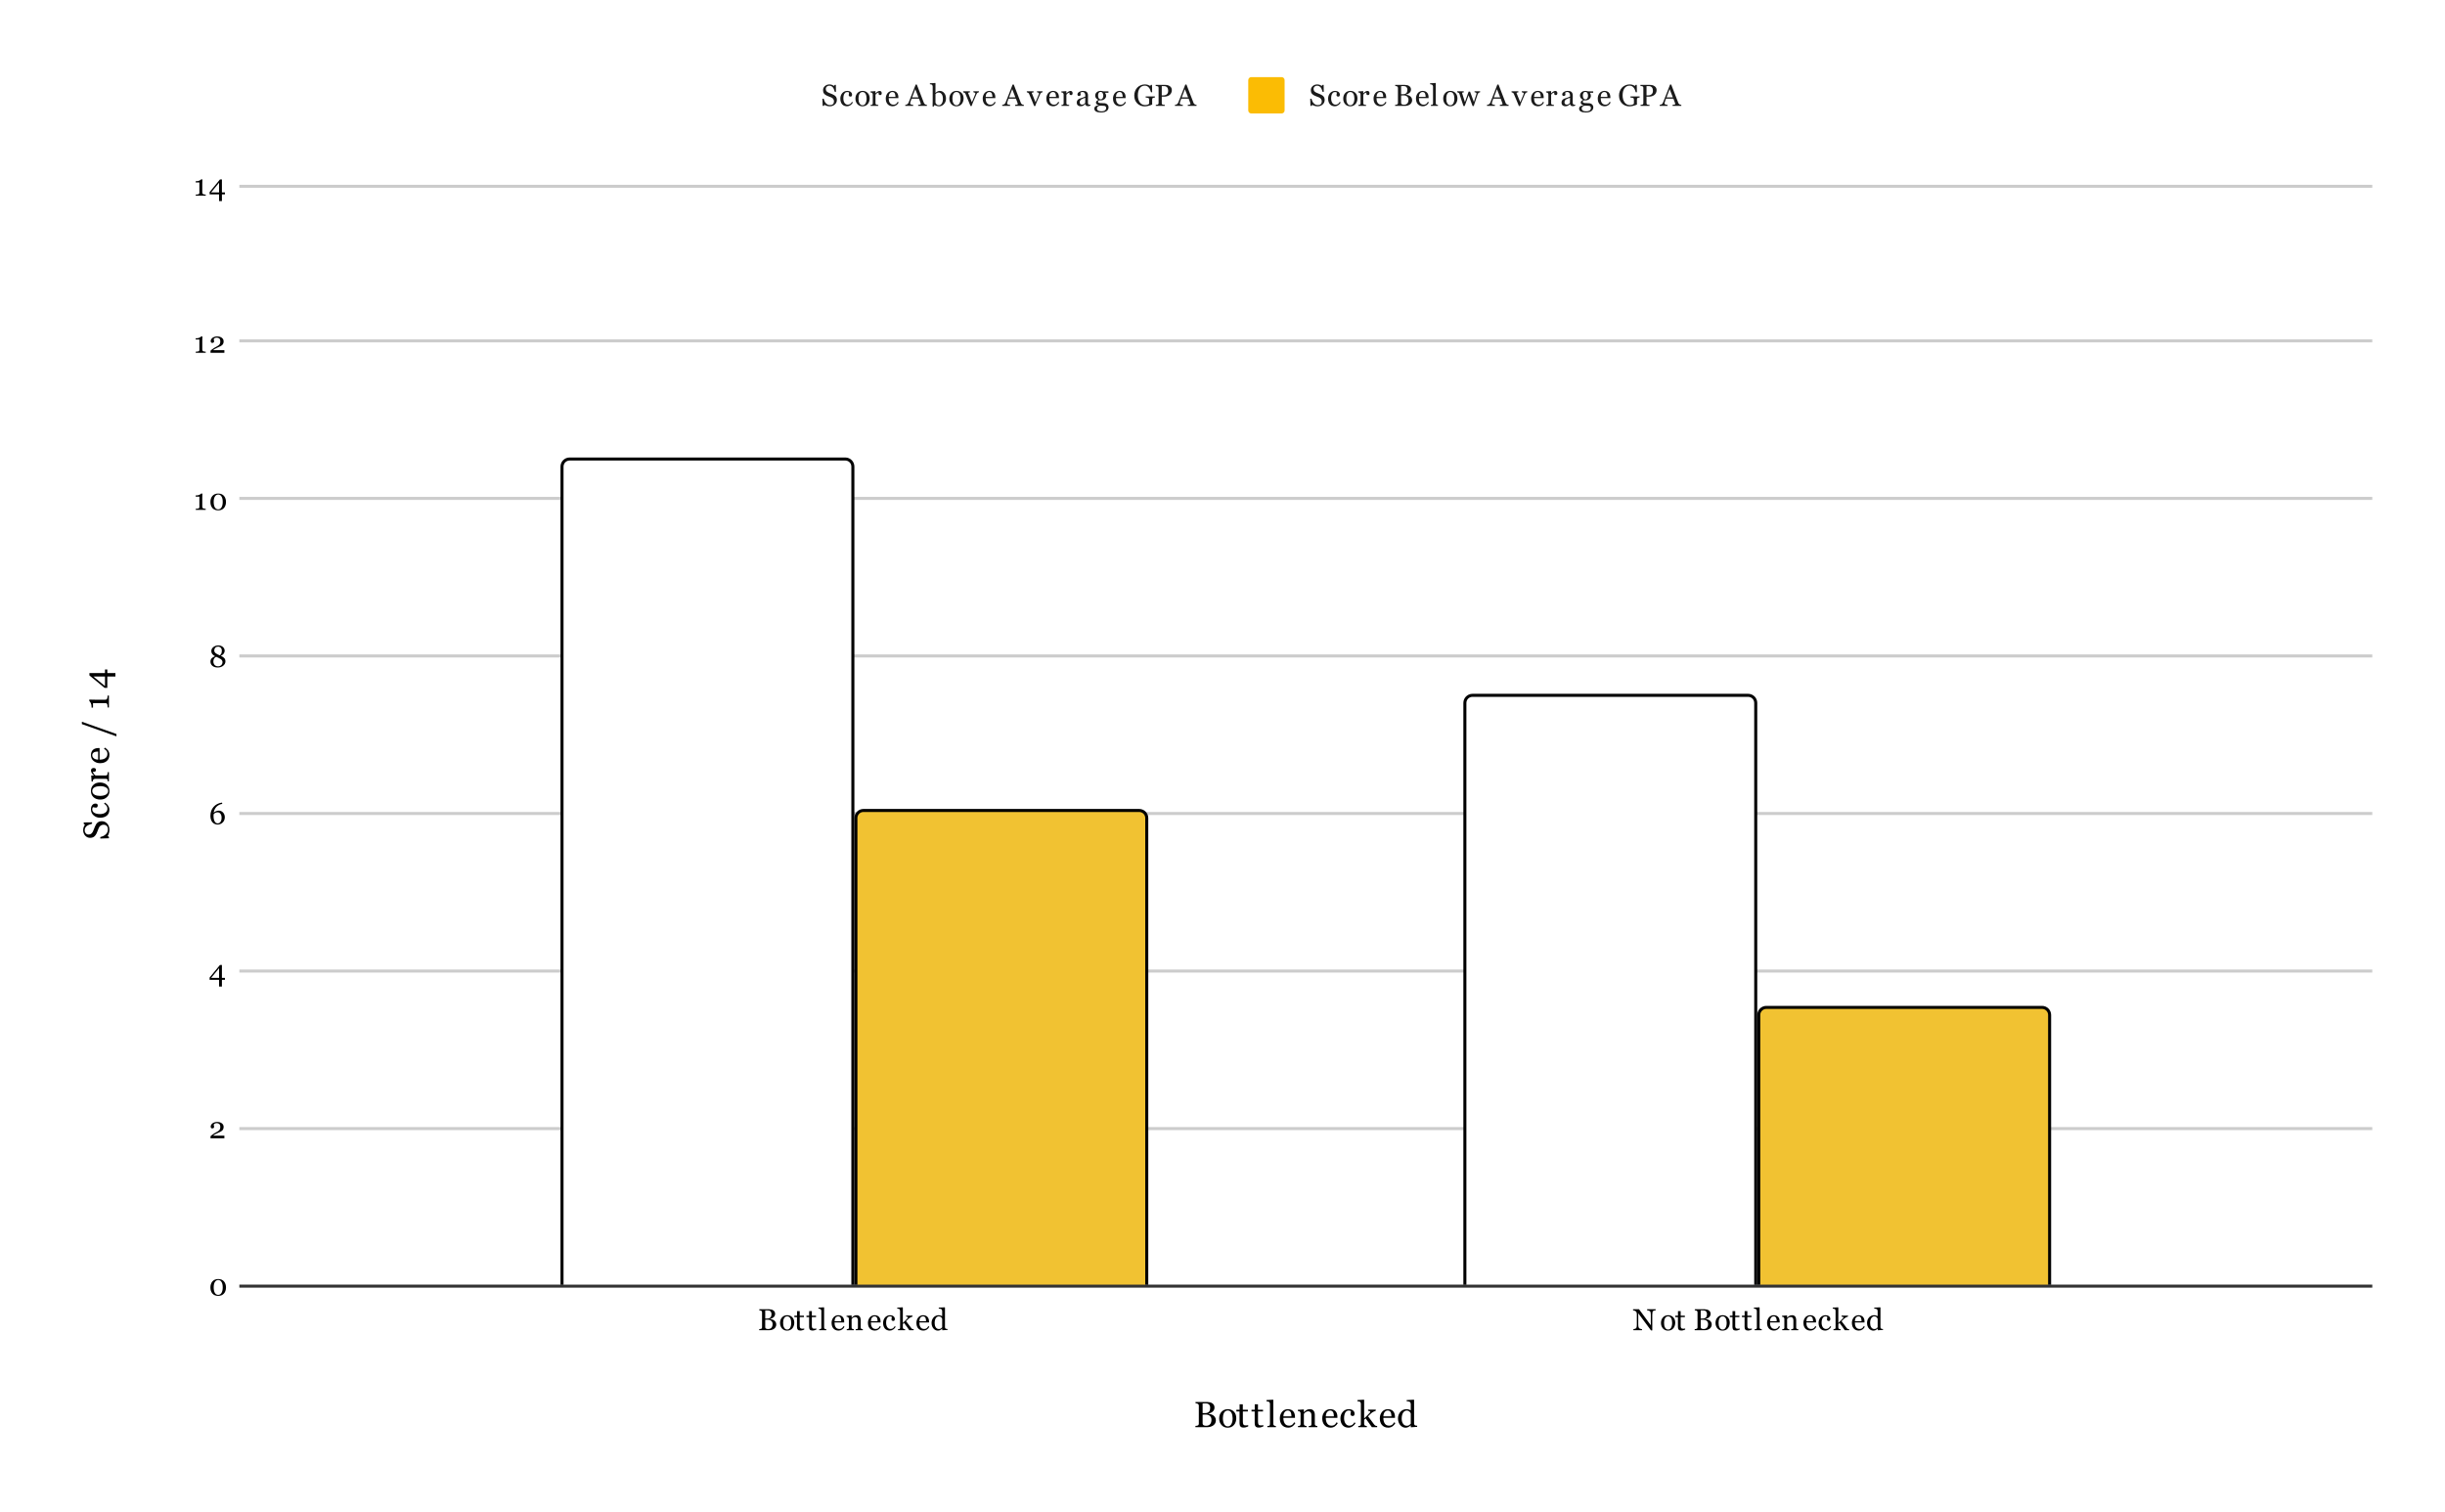 <svg version="1.1" viewBox="0.0 0.0 807.0 499.0" fill="none" stroke="none" stroke-linecap="square" stroke-miterlimit="10" width="807" height="499" xmlns:xlink="http://www.w3.org/1999/xlink" xmlns="http://www.w3.org/2000/svg"><path fill="#ffffff" d="M0 0L807.0 0L807.0 499.0L0 499.0L0 0Z" fill-rule="nonzero"/><path stroke="#333333" stroke-width="1.0" stroke-linecap="butt" d="M79.5 424.5L782.5 424.5" fill-rule="nonzero"/><path stroke="#cccccc" stroke-width="1.0" stroke-linecap="butt" d="M79.5 372.5L782.5 372.5" fill-rule="nonzero"/><path stroke="#cccccc" stroke-width="1.0" stroke-linecap="butt" d="M79.5 320.5L782.5 320.5" fill-rule="nonzero"/><path stroke="#cccccc" stroke-width="1.0" stroke-linecap="butt" d="M79.5 268.5L782.5 268.5" fill-rule="nonzero"/><path stroke="#cccccc" stroke-width="1.0" stroke-linecap="butt" d="M79.5 216.5L782.5 216.5" fill-rule="nonzero"/><path stroke="#cccccc" stroke-width="1.0" stroke-linecap="butt" d="M79.5 164.5L782.5 164.5" fill-rule="nonzero"/><path stroke="#cccccc" stroke-width="1.0" stroke-linecap="butt" d="M79.5 112.5L782.5 112.5" fill-rule="nonzero"/><path stroke="#cccccc" stroke-width="1.0" stroke-linecap="butt" d="M79.5 61.5L782.5 61.5" fill-rule="nonzero"/><clipPath id="id_0"><path d="M79.95 61.083L782.05 61.083L782.05 424.05L79.95 424.05L79.95 61.083Z" clip-rule="nonzero"/></clipPath><path stroke="#000000" stroke-width="2.0" stroke-linecap="butt" clip-path="url(#id_0)" d="M281.0 424.0L186.0 424.0L186.0 154.0C186.0 152.895 186.895 152.0 188.0 152.0L279.0 152.0C280.105 152.0 281.0 152.895 281.0 154.0Z" fill-rule="nonzero"/><path fill="#ffffff" clip-path="url(#id_0)" d="M281.0 424.0L186.0 424.0L186.0 154.0C186.0 152.895 186.895 152.0 188.0 152.0L279.0 152.0C280.105 152.0 281.0 152.895 281.0 154.0Z" fill-rule="nonzero"/><path stroke="#000000" stroke-width="2.0" stroke-linecap="butt" clip-path="url(#id_0)" d="M579.0 424.0L484.0 424.0L484.0 232.0C484.0 230.895 484.895 230.0 486.0 230.0L577.0 230.0C578.105 230.0 579.0 230.895 579.0 232.0Z" fill-rule="nonzero"/><path fill="#ffffff" clip-path="url(#id_0)" d="M579.0 424.0L484.0 424.0L484.0 232.0C484.0 230.895 484.895 230.0 486.0 230.0L577.0 230.0C578.105 230.0 579.0 230.895 579.0 232.0Z" fill-rule="nonzero"/><path stroke="#000000" stroke-width="2.0" stroke-linecap="butt" clip-path="url(#id_0)" d="M378.0 424.0L283.0 424.0L283.0 270.0C283.0 268.895 283.895 268.0 285.0 268.0L376.0 268.0C377.105 268.0 378.0 268.895 378.0 270.0Z" fill-rule="nonzero"/><path fill="#f1c232" clip-path="url(#id_0)" d="M378.0 424.0L283.0 424.0L283.0 270.0C283.0 268.895 283.895 268.0 285.0 268.0L376.0 268.0C377.105 268.0 378.0 268.895 378.0 270.0Z" fill-rule="nonzero"/><path stroke="#000000" stroke-width="2.0" stroke-linecap="butt" clip-path="url(#id_0)" d="M676.0 424.0L581.0 424.0L581.0 335.0C581.0 333.895 581.895 333.0 583.0 333.0L674.0 333.0C675.105 333.0 676.0 333.895 676.0 335.0Z" fill-rule="nonzero"/><path fill="#f1c232" clip-path="url(#id_0)" d="M676.0 424.0L581.0 424.0L581.0 335.0C581.0 333.895 581.895 333.0 583.0 333.0L674.0 333.0C675.105 333.0 676.0 333.895 676.0 335.0Z" fill-rule="nonzero"/><path fill="#000000" d="M400.469 467.175Q400.828 467.425 401.062 467.831Q401.312 468.222 401.312 468.784Q401.312 469.363 401.062 469.8Q400.812 470.222 400.406 470.503Q400.016 470.769 399.516 470.909Q399.016 471.05 398.5 471.05L394.562 471.05L394.562 470.628Q394.703 470.628 394.969 470.597Q395.234 470.55 395.359 470.488Q395.531 470.409 395.609 470.269Q395.688 470.128 395.688 469.925L395.688 463.941Q395.688 463.738 395.609 463.597Q395.547 463.441 395.359 463.347Q395.172 463.253 394.953 463.206Q394.75 463.159 394.594 463.144L394.594 462.738L398.438 462.738Q398.875 462.738 399.281 462.831Q399.703 462.909 400.062 463.128Q400.406 463.331 400.625 463.691Q400.859 464.034 400.859 464.55Q400.859 464.988 400.703 465.331Q400.547 465.675 400.25 465.909Q399.984 466.144 399.625 466.316Q399.281 466.472 398.875 466.566L398.875 466.613Q399.234 466.659 399.672 466.8Q400.125 466.925 400.469 467.175ZM399.062 465.925Q399.281 465.675 399.359 465.378Q399.438 465.066 399.438 464.659Q399.438 463.972 399.062 463.581Q398.688 463.191 397.891 463.191Q397.703 463.191 397.406 463.206Q397.125 463.222 396.938 463.222L396.938 466.409L397.688 466.409Q398.156 466.409 398.5 466.3Q398.844 466.175 399.062 465.925ZM399.859 468.581Q399.859 467.831 399.359 467.363Q398.875 466.894 397.953 466.894Q397.578 466.894 397.312 466.909Q397.062 466.909 396.938 466.909L396.938 469.847Q396.938 470.206 397.234 470.394Q397.531 470.581 398.062 470.581Q398.938 470.581 399.391 470.081Q399.859 469.566 399.859 468.581ZM408.047 468.097Q408.047 468.706 407.859 469.3Q407.672 469.894 407.312 470.3Q406.906 470.769 406.375 471.003Q405.844 471.222 405.172 471.222Q404.625 471.222 404.125 471.019Q403.625 470.816 403.25 470.409Q402.859 470.019 402.625 469.456Q402.406 468.894 402.406 468.191Q402.406 466.831 403.188 465.972Q403.984 465.113 405.266 465.113Q406.484 465.113 407.266 465.925Q408.047 466.738 408.047 468.097ZM406.844 468.113Q406.844 467.675 406.75 467.191Q406.672 466.691 406.484 466.363Q406.297 465.988 405.984 465.769Q405.688 465.55 405.25 465.55Q404.797 465.55 404.469 465.784Q404.156 466.003 403.969 466.378Q403.781 466.738 403.703 467.206Q403.625 467.659 403.625 468.081Q403.625 468.644 403.719 469.128Q403.812 469.597 404.0 469.972Q404.203 470.347 404.5 470.566Q404.812 470.784 405.25 470.784Q405.984 470.784 406.406 470.081Q406.844 469.363 406.844 468.113ZM411.984 470.8Q411.609 470.956 411.266 471.066Q410.938 471.175 410.438 471.175Q409.719 471.175 409.422 470.816Q409.125 470.441 409.125 469.769L409.125 465.863L408.078 465.863L408.078 465.3L409.141 465.3L409.141 463.503L410.203 463.503L410.203 465.3L411.875 465.3L411.875 465.863L410.219 465.863L410.219 469.081Q410.219 469.456 410.25 469.706Q410.281 469.941 410.375 470.113Q410.469 470.284 410.656 470.378Q410.844 470.456 411.156 470.456Q411.312 470.456 411.594 470.441Q411.875 470.409 411.984 470.363L411.984 470.8ZM416.984 470.8Q416.609 470.956 416.266 471.066Q415.938 471.175 415.438 471.175Q414.719 471.175 414.422 470.816Q414.125 470.441 414.125 469.769L414.125 465.863L413.078 465.863L413.078 465.3L414.141 465.3L414.141 463.503L415.203 463.503L415.203 465.3L416.875 465.3L416.875 465.863L415.219 465.863L415.219 469.081Q415.219 469.456 415.25 469.706Q415.281 469.941 415.375 470.113Q415.469 470.284 415.656 470.378Q415.844 470.456 416.156 470.456Q416.312 470.456 416.594 470.441Q416.875 470.409 416.984 470.363L416.984 470.8ZM421.125 471.05L418.312 471.05L418.312 470.659Q418.453 470.644 418.594 470.644Q418.75 470.628 418.844 470.597Q419.016 470.534 419.094 470.409Q419.172 470.269 419.172 470.066L419.172 463.378Q419.172 463.159 419.078 462.988Q419.0 462.8 418.844 462.691Q418.75 462.613 418.469 462.566Q418.188 462.503 418.016 462.488L418.016 462.113L420.188 461.972L420.266 462.066L420.266 469.988Q420.266 470.206 420.344 470.331Q420.422 470.456 420.594 470.534Q420.719 470.597 420.844 470.628Q420.969 470.644 421.125 470.659L421.125 471.05ZM427.562 469.691Q427.188 470.378 426.578 470.8Q425.969 471.206 425.188 471.206Q424.484 471.206 423.953 470.956Q423.438 470.706 423.094 470.284Q422.75 469.863 422.578 469.3Q422.422 468.738 422.422 468.113Q422.422 467.55 422.594 467.019Q422.781 466.472 423.125 466.034Q423.453 465.613 423.953 465.363Q424.453 465.113 425.062 465.113Q425.703 465.113 426.141 465.316Q426.594 465.503 426.875 465.847Q427.156 466.175 427.281 466.628Q427.422 467.066 427.422 467.597L427.422 467.972L423.594 467.972Q423.594 468.55 423.703 469.019Q423.812 469.472 424.047 469.831Q424.266 470.159 424.625 470.363Q425.0 470.55 425.516 470.55Q426.031 470.55 426.406 470.316Q426.797 470.066 427.141 469.441L427.562 469.691ZM426.266 467.488Q426.266 467.159 426.203 466.784Q426.156 466.409 426.031 466.159Q425.891 465.894 425.656 465.722Q425.422 465.55 425.047 465.55Q424.438 465.55 424.031 466.066Q423.625 466.566 423.594 467.488L426.266 467.488ZM434.797 471.05L431.969 471.05L431.969 470.659Q432.109 470.644 432.266 470.644Q432.438 470.628 432.531 470.597Q432.703 470.534 432.781 470.409Q432.859 470.269 432.859 470.066L432.859 467.097Q432.859 466.472 432.562 466.144Q432.281 465.816 431.859 465.816Q431.547 465.816 431.281 465.909Q431.031 466.003 430.844 466.144Q430.641 466.284 430.531 466.441Q430.422 466.597 430.359 466.691L430.359 470.003Q430.359 470.206 430.438 470.331Q430.531 470.456 430.688 470.534Q430.812 470.597 430.953 470.628Q431.094 470.644 431.25 470.659L431.25 471.05L428.422 471.05L428.422 470.659Q428.562 470.644 428.703 470.644Q428.844 470.628 428.953 470.597Q429.109 470.534 429.188 470.409Q429.266 470.269 429.266 470.066L429.266 466.503Q429.266 466.3 429.188 466.128Q429.109 465.956 428.953 465.863Q428.844 465.784 428.688 465.753Q428.531 465.722 428.359 465.706L428.359 465.331L430.281 465.206L430.359 465.284L430.359 466.097L430.391 466.097Q430.531 465.956 430.734 465.769Q430.953 465.566 431.141 465.441Q431.359 465.3 431.656 465.206Q431.953 465.113 432.328 465.113Q433.156 465.113 433.562 465.628Q433.969 466.144 433.969 467.019L433.969 470.019Q433.969 470.222 434.031 470.347Q434.109 470.472 434.281 470.55Q434.422 470.597 434.516 470.628Q434.625 470.644 434.797 470.659L434.797 471.05ZM441.562 469.691Q441.188 470.378 440.578 470.8Q439.969 471.206 439.188 471.206Q438.484 471.206 437.953 470.956Q437.438 470.706 437.094 470.284Q436.75 469.863 436.578 469.3Q436.422 468.738 436.422 468.113Q436.422 467.55 436.594 467.019Q436.781 466.472 437.125 466.034Q437.453 465.613 437.953 465.363Q438.453 465.113 439.062 465.113Q439.703 465.113 440.141 465.316Q440.594 465.503 440.875 465.847Q441.156 466.175 441.281 466.628Q441.422 467.066 441.422 467.597L441.422 467.972L437.594 467.972Q437.594 468.55 437.703 469.019Q437.812 469.472 438.047 469.831Q438.266 470.159 438.625 470.363Q439.0 470.55 439.516 470.55Q440.031 470.55 440.406 470.316Q440.797 470.066 441.141 469.441L441.562 469.691ZM440.266 467.488Q440.266 467.159 440.203 466.784Q440.156 466.409 440.031 466.159Q439.891 465.894 439.656 465.722Q439.422 465.55 439.047 465.55Q438.438 465.55 438.031 466.066Q437.625 466.566 437.594 467.488L440.266 467.488ZM445.094 471.206Q443.844 471.206 443.125 470.378Q442.422 469.534 442.422 468.144Q442.422 467.534 442.609 467.003Q442.797 466.472 443.172 466.034Q443.516 465.613 444.031 465.363Q444.562 465.113 445.172 465.113Q446.016 465.113 446.547 465.519Q447.094 465.925 447.094 466.628Q447.094 466.925 446.953 467.144Q446.812 467.363 446.484 467.363Q446.141 467.363 445.938 467.191Q445.75 467.019 445.75 466.8Q445.75 466.534 445.812 466.269Q445.891 465.988 445.906 465.847Q445.797 465.675 445.594 465.613Q445.391 465.55 445.141 465.55Q444.859 465.55 444.609 465.675Q444.359 465.784 444.109 466.113Q443.906 466.409 443.766 466.909Q443.625 467.394 443.625 468.097Q443.625 469.175 444.109 469.863Q444.594 470.55 445.375 470.55Q445.953 470.55 446.328 470.284Q446.719 470.003 447.047 469.456L447.422 469.706Q447.031 470.394 446.391 470.8Q445.766 471.206 445.094 471.206ZM454.547 471.05L452.797 471.05Q452.344 470.394 451.812 469.644Q451.297 468.878 450.734 468.159L450.25 468.613L450.25 469.988Q450.25 470.191 450.328 470.331Q450.406 470.472 450.578 470.534Q450.719 470.597 450.844 470.628Q450.984 470.644 451.141 470.659L451.141 471.05L448.312 471.05L448.312 470.659Q448.453 470.644 448.594 470.644Q448.734 470.628 448.844 470.597Q449.0 470.534 449.078 470.409Q449.172 470.269 449.172 470.066L449.172 463.347Q449.172 463.128 449.078 462.941Q448.984 462.753 448.844 462.659Q448.719 462.566 448.453 462.534Q448.188 462.503 448.031 462.488L448.031 462.113L450.172 461.972L450.25 462.066L450.25 468.175Q450.719 467.722 451.25 467.206Q451.781 466.675 452.141 466.269Q452.188 466.206 452.234 466.128Q452.297 466.034 452.297 465.988Q452.297 465.831 452.031 465.753Q451.781 465.675 451.547 465.644L451.547 465.269L454.094 465.269L454.094 465.628Q453.609 465.784 453.219 466.003Q452.844 466.222 452.641 466.394Q452.5 466.519 452.234 466.784Q451.984 467.034 451.531 467.472Q452.016 468.066 452.609 468.894Q453.203 469.706 453.484 470.081Q453.75 470.425 453.953 470.534Q454.156 470.644 454.547 470.659L454.547 471.05ZM460.562 469.691Q460.188 470.378 459.578 470.8Q458.969 471.206 458.188 471.206Q457.484 471.206 456.953 470.956Q456.438 470.706 456.094 470.284Q455.75 469.863 455.578 469.3Q455.422 468.738 455.422 468.113Q455.422 467.55 455.594 467.019Q455.781 466.472 456.125 466.034Q456.453 465.613 456.953 465.363Q457.453 465.113 458.062 465.113Q458.703 465.113 459.141 465.316Q459.594 465.503 459.875 465.847Q460.156 466.175 460.281 466.628Q460.422 467.066 460.422 467.597L460.422 467.972L456.594 467.972Q456.594 468.55 456.703 469.019Q456.812 469.472 457.047 469.831Q457.266 470.159 457.625 470.363Q458.0 470.55 458.516 470.55Q459.031 470.55 459.406 470.316Q459.797 470.066 460.141 469.441L460.562 469.691ZM459.266 467.488Q459.266 467.159 459.203 466.784Q459.156 466.409 459.031 466.159Q458.891 465.894 458.656 465.722Q458.422 465.55 458.047 465.55Q457.438 465.55 457.031 466.066Q456.625 466.566 456.594 467.488L459.266 467.488ZM467.75 470.941L465.734 471.081L465.641 470.988L465.641 470.456L465.594 470.441Q465.297 470.784 464.844 471.003Q464.406 471.222 463.922 471.222Q463.438 471.222 462.969 471.003Q462.516 470.769 462.172 470.378Q461.828 469.972 461.625 469.409Q461.422 468.831 461.422 468.144Q461.422 467.519 461.641 466.956Q461.859 466.394 462.234 465.972Q462.594 465.581 463.109 465.347Q463.625 465.113 464.172 465.113Q464.578 465.113 464.969 465.222Q465.359 465.316 465.641 465.472L465.641 463.472Q465.641 463.222 465.547 463.019Q465.469 462.816 465.328 462.706Q465.156 462.597 464.875 462.55Q464.609 462.503 464.281 462.472L464.281 462.113L466.641 461.972L466.734 462.066L466.734 469.863Q466.734 470.066 466.812 470.206Q466.891 470.347 467.047 470.456Q467.156 470.519 467.359 470.534Q467.578 470.55 467.75 470.566L467.75 470.941ZM465.641 469.925L465.641 466.55Q465.594 466.394 465.484 466.222Q465.375 466.05 465.219 465.894Q465.047 465.753 464.812 465.659Q464.594 465.566 464.281 465.566Q463.938 465.566 463.641 465.753Q463.344 465.925 463.109 466.269Q462.906 466.597 462.766 467.097Q462.641 467.597 462.641 468.222Q462.641 468.706 462.734 469.113Q462.828 469.519 463.062 469.863Q463.266 470.191 463.578 470.394Q463.906 470.581 464.344 470.581Q464.812 470.581 465.109 470.378Q465.422 470.175 465.641 469.925Z" fill-rule="nonzero"/><path fill="#000000" d="M32.137 271.567Q32.434 271.301 32.778 271.176Q33.122 271.051 33.591 271.051Q34.684 271.051 35.403 271.864Q36.122 272.676 36.122 273.895Q36.122 274.442 35.95 275.004Q35.778 275.551 35.528 275.957L35.95 276.207L35.95 276.676L33.106 276.77L33.106 276.285Q33.637 276.145 34.059 275.957Q34.481 275.754 34.856 275.426Q35.2 275.129 35.403 274.723Q35.606 274.317 35.606 273.77Q35.606 273.364 35.512 273.067Q35.403 272.77 35.2 272.582Q35.012 272.395 34.762 272.301Q34.497 272.207 34.153 272.207Q33.653 272.207 33.231 272.489Q32.794 272.77 32.575 273.332Q32.419 273.707 32.231 274.207Q32.044 274.692 31.887 275.051Q31.559 275.754 31.059 276.145Q30.544 276.535 29.716 276.535Q29.247 276.535 28.841 276.348Q28.419 276.145 28.091 275.785Q27.794 275.442 27.622 274.989Q27.45 274.52 27.45 274.02Q27.45 273.442 27.622 272.989Q27.794 272.535 28.028 272.16L27.637 271.926L27.637 271.457L30.387 271.41L30.387 271.879Q29.919 272.004 29.497 272.176Q29.059 272.332 28.7 272.582Q28.356 272.832 28.153 273.207Q27.95 273.567 27.95 274.098Q27.95 274.645 28.309 275.051Q28.669 275.442 29.184 275.442Q29.731 275.442 30.091 275.192Q30.434 274.926 30.669 274.457Q30.872 274.02 31.028 273.614Q31.169 273.192 31.341 272.817Q31.497 272.457 31.684 272.129Q31.872 271.801 32.137 271.567ZM36.106 267.223Q36.106 268.473 35.278 269.192Q34.434 269.895 33.044 269.895Q32.434 269.895 31.903 269.707Q31.372 269.52 30.934 269.145Q30.512 268.801 30.262 268.285Q30.012 267.754 30.012 267.145Q30.012 266.301 30.419 265.77Q30.825 265.223 31.528 265.223Q31.825 265.223 32.044 265.364Q32.262 265.504 32.262 265.832Q32.262 266.176 32.091 266.379Q31.919 266.567 31.7 266.567Q31.434 266.567 31.169 266.504Q30.887 266.426 30.747 266.41Q30.575 266.52 30.512 266.723Q30.45 266.926 30.45 267.176Q30.45 267.457 30.575 267.707Q30.684 267.957 31.012 268.207Q31.309 268.41 31.809 268.551Q32.294 268.692 32.997 268.692Q34.075 268.692 34.762 268.207Q35.45 267.723 35.45 266.942Q35.45 266.364 35.184 265.989Q34.903 265.598 34.356 265.27L34.606 264.895Q35.294 265.285 35.7 265.926Q36.106 266.551 36.106 267.223ZM32.997 258.27Q33.606 258.27 34.2 258.457Q34.794 258.645 35.2 259.004Q35.669 259.41 35.903 259.942Q36.122 260.473 36.122 261.145Q36.122 261.692 35.919 262.192Q35.716 262.692 35.309 263.067Q34.919 263.457 34.356 263.692Q33.794 263.91 33.091 263.91Q31.731 263.91 30.872 263.129Q30.012 262.332 30.012 261.051Q30.012 259.832 30.825 259.051Q31.637 258.27 32.997 258.27ZM33.012 259.473Q32.575 259.473 32.091 259.567Q31.591 259.645 31.262 259.832Q30.887 260.02 30.669 260.332Q30.45 260.629 30.45 261.067Q30.45 261.52 30.684 261.848Q30.903 262.16 31.278 262.348Q31.637 262.535 32.106 262.614Q32.559 262.692 32.981 262.692Q33.544 262.692 34.028 262.598Q34.497 262.504 34.872 262.317Q35.247 262.114 35.466 261.817Q35.684 261.504 35.684 261.067Q35.684 260.332 34.981 259.91Q34.262 259.473 33.012 259.473ZM30.919 253.473Q31.216 253.473 31.45 253.629Q31.684 253.77 31.684 254.067Q31.684 254.395 31.512 254.567Q31.341 254.739 31.137 254.739Q30.997 254.739 30.903 254.723Q30.794 254.707 30.684 254.676Q30.684 254.957 30.919 255.332Q31.137 255.692 31.544 255.957L34.903 255.957Q35.106 255.957 35.247 255.879Q35.372 255.801 35.434 255.629Q35.497 255.473 35.528 255.254Q35.544 255.02 35.559 254.848L35.95 254.848L35.95 257.895L35.559 257.895Q35.544 257.754 35.544 257.614Q35.528 257.473 35.497 257.364Q35.434 257.207 35.309 257.129Q35.169 257.051 34.966 257.051L31.403 257.051Q31.216 257.051 31.044 257.129Q30.856 257.207 30.762 257.364Q30.684 257.473 30.653 257.629Q30.622 257.785 30.606 257.957L30.231 257.957L30.106 256.035L30.184 255.957L30.997 255.957L30.997 255.926Q30.528 255.567 30.278 255.129Q30.028 254.676 30.028 254.301Q30.028 253.926 30.278 253.707Q30.512 253.473 30.919 253.473ZM34.591 246.754Q35.278 247.129 35.7 247.739Q36.106 248.348 36.106 249.129Q36.106 249.832 35.856 250.364Q35.606 250.879 35.184 251.223Q34.762 251.567 34.2 251.739Q33.637 251.895 33.012 251.895Q32.45 251.895 31.919 251.723Q31.372 251.535 30.934 251.192Q30.512 250.864 30.262 250.364Q30.012 249.864 30.012 249.254Q30.012 248.614 30.216 248.176Q30.403 247.723 30.747 247.442Q31.075 247.16 31.528 247.035Q31.966 246.895 32.497 246.895L32.872 246.895L32.872 250.723Q33.45 250.723 33.919 250.614Q34.372 250.504 34.731 250.27Q35.059 250.051 35.262 249.692Q35.45 249.317 35.45 248.801Q35.45 248.285 35.216 247.91Q34.966 247.52 34.341 247.176L34.591 246.754ZM32.387 248.051Q32.059 248.051 31.684 248.114Q31.309 248.16 31.059 248.285Q30.794 248.426 30.622 248.66Q30.45 248.895 30.45 249.27Q30.45 249.879 30.966 250.285Q31.466 250.692 32.387 250.723L32.387 248.051ZM27.028 238.223L38.434 242.27L38.434 243.035L27.028 238.989L27.028 238.223ZM35.95 229.582L35.95 233.52L35.528 233.52Q35.528 233.348 35.497 232.973Q35.45 232.598 35.403 232.457Q35.341 232.285 35.216 232.192Q35.075 232.082 34.825 232.082L30.7 232.082L30.7 233.551L30.216 233.551L30.216 233.223Q30.216 232.598 29.981 232.098Q29.747 231.598 29.481 231.379L29.481 230.895Q29.856 230.91 30.372 230.926Q30.872 230.942 31.278 230.942L34.747 230.942Q34.966 230.942 35.122 230.848Q35.278 230.754 35.356 230.582Q35.419 230.442 35.481 230.098Q35.528 229.739 35.528 229.582L35.95 229.582ZM35.419 220.957L35.419 222.16L38.091 222.16L38.091 223.285L35.419 223.285L35.419 227.035L34.512 227.035L29.512 222.926L29.512 222.16L34.653 222.16L34.653 220.957L35.419 220.957ZM34.653 223.285L30.809 223.285L34.653 226.442L34.653 223.285Z" fill-rule="nonzero"/><path fill="#000000" d="M73.966 422.988Q74.278 423.363 74.434 423.878Q74.591 424.378 74.591 424.925Q74.591 425.597 74.388 426.128Q74.2 426.644 73.872 426.988Q73.528 427.347 73.059 427.534Q72.591 427.706 72.013 427.706Q71.388 427.706 70.888 427.503Q70.403 427.284 70.091 426.925Q69.778 426.534 69.606 426.034Q69.45 425.519 69.45 424.925Q69.45 424.347 69.606 423.863Q69.763 423.363 70.091 422.972Q70.403 422.597 70.888 422.378Q71.388 422.159 72.028 422.159Q72.684 422.159 73.169 422.378Q73.653 422.597 73.966 422.988ZM73.513 424.925Q73.513 423.769 73.106 423.128Q72.716 422.488 72.028 422.488Q71.341 422.488 70.934 423.128Q70.528 423.769 70.528 424.925Q70.528 426.034 70.903 426.706Q71.294 427.378 72.013 427.378Q72.731 427.378 73.122 426.706Q73.513 426.034 73.513 424.925Z" fill-rule="nonzero"/><path fill="#000000" d="M74.059 375.698L69.481 375.698L69.481 375.026Q69.622 374.885 69.856 374.698Q70.091 374.51 70.403 374.291Q70.606 374.151 70.872 373.995Q71.153 373.838 71.497 373.651Q71.888 373.448 72.091 373.291Q72.294 373.135 72.466 372.916Q72.591 372.76 72.653 372.541Q72.716 372.307 72.716 371.885Q72.716 371.276 72.388 370.995Q72.059 370.698 71.559 370.698Q71.231 370.698 70.95 370.823Q70.669 370.948 70.528 371.166Q70.559 371.323 70.606 371.541Q70.669 371.76 70.669 371.963Q70.669 372.151 70.513 372.291Q70.356 372.432 70.059 372.432Q69.809 372.432 69.669 372.276Q69.544 372.104 69.544 371.823Q69.544 371.557 69.684 371.291Q69.841 371.026 70.106 370.791Q70.388 370.573 70.778 370.448Q71.169 370.307 71.638 370.307Q72.638 370.307 73.216 370.76Q73.809 371.198 73.809 371.948Q73.809 372.291 73.7 372.588Q73.606 372.885 73.372 373.104Q73.106 373.354 72.763 373.541Q72.419 373.713 71.7 374.026Q71.278 374.229 70.903 374.432Q70.544 374.635 70.309 374.838L74.059 374.838L74.059 375.698Z" fill-rule="nonzero"/><path fill="#000000" d="M74.247 323.408L73.247 323.408L73.247 325.627L72.309 325.627L72.309 323.408L69.184 323.408L69.184 322.658L72.606 318.486L73.247 318.486L73.247 322.767L74.247 322.767L74.247 323.408ZM72.309 322.767L72.309 319.564L69.684 322.767L72.309 322.767Z" fill-rule="nonzero"/><path fill="#000000" d="M74.2 269.743Q74.2 270.243 74.013 270.696Q73.841 271.133 73.528 271.446Q73.169 271.805 72.731 271.977Q72.309 272.149 71.841 272.149Q71.294 272.149 70.856 271.946Q70.419 271.743 70.106 271.383Q69.794 271.008 69.622 270.477Q69.45 269.93 69.45 269.274Q69.45 267.524 70.481 266.337Q71.528 265.133 73.278 264.899L73.356 265.337L72.919 265.415Q71.856 265.758 71.278 266.477Q70.7 267.196 70.528 268.227Q70.95 267.868 71.356 267.712Q71.778 267.555 72.231 267.555Q73.044 267.555 73.622 268.18Q74.2 268.805 74.2 269.743ZM73.138 269.868Q73.138 269.087 72.778 268.602Q72.419 268.118 71.809 268.118Q71.434 268.118 71.122 268.258Q70.809 268.399 70.513 268.727Q70.513 268.774 70.497 268.993Q70.481 269.212 70.481 269.321Q70.481 270.462 70.856 271.118Q71.231 271.758 71.841 271.758Q72.434 271.758 72.778 271.258Q73.138 270.758 73.138 269.868Z" fill-rule="nonzero"/><path fill="#000000" d="M74.403 218.297Q74.403 219.125 73.684 219.719Q72.981 220.312 71.841 220.312Q70.763 220.312 70.106 219.765Q69.466 219.219 69.466 218.375Q69.466 217.734 69.841 217.312Q70.231 216.89 70.981 216.594Q70.356 216.25 70.044 215.844Q69.747 215.422 69.747 214.906Q69.747 214.109 70.419 213.578Q71.091 213.031 72.044 213.031Q72.981 213.031 73.559 213.547Q74.153 214.047 74.153 214.812Q74.153 215.312 73.825 215.75Q73.497 216.187 72.872 216.469Q73.684 216.812 74.044 217.234Q74.403 217.656 74.403 218.297ZM73.216 214.765Q73.216 214.156 72.856 213.797Q72.513 213.422 71.966 213.422Q71.419 213.422 71.059 213.781Q70.716 214.14 70.716 214.672Q70.716 215.172 71.106 215.531Q71.513 215.89 72.528 216.297Q72.903 216.062 73.059 215.687Q73.216 215.297 73.216 214.765ZM73.434 218.531Q73.434 218.219 73.294 218Q73.169 217.765 72.919 217.578Q72.669 217.39 72.247 217.187Q71.825 216.984 71.325 216.765Q70.856 217.031 70.638 217.422Q70.419 217.812 70.419 218.312Q70.419 219.031 70.841 219.484Q71.263 219.922 71.966 219.922Q72.638 219.922 73.028 219.531Q73.434 219.14 73.434 218.531Z" fill-rule="nonzero"/><path fill="#000000" d="M67.903 168.288L64.606 168.288L64.606 167.944Q64.763 167.929 65.059 167.897Q65.372 167.866 65.497 167.835Q65.638 167.788 65.716 167.679Q65.809 167.569 65.809 167.351L65.809 163.913L64.591 163.913L64.591 163.507L64.856 163.507Q65.388 163.507 65.794 163.319Q66.216 163.116 66.403 162.897L66.809 162.897Q66.794 163.21 66.778 163.632Q66.763 164.054 66.763 164.397L66.763 167.288Q66.763 167.46 66.841 167.601Q66.919 167.726 67.059 167.788Q67.184 167.851 67.466 167.897Q67.763 167.929 67.903 167.944L67.903 168.288ZM73.966 163.726Q74.278 164.101 74.434 164.616Q74.591 165.116 74.591 165.663Q74.591 166.335 74.388 166.866Q74.2 167.382 73.872 167.726Q73.528 168.085 73.059 168.272Q72.591 168.444 72.013 168.444Q71.388 168.444 70.888 168.241Q70.403 168.022 70.091 167.663Q69.778 167.272 69.606 166.772Q69.45 166.257 69.45 165.663Q69.45 165.085 69.606 164.601Q69.763 164.101 70.091 163.71Q70.403 163.335 70.888 163.116Q71.388 162.897 72.028 162.897Q72.684 162.897 73.169 163.116Q73.653 163.335 73.966 163.726ZM73.513 165.663Q73.513 164.507 73.106 163.866Q72.716 163.226 72.028 163.226Q71.341 163.226 70.934 163.866Q70.528 164.507 70.528 165.663Q70.528 166.772 70.903 167.444Q71.294 168.116 72.013 168.116Q72.731 168.116 73.122 167.444Q73.513 166.772 73.513 165.663Z" fill-rule="nonzero"/><path fill="#000000" d="M67.903 116.436L64.606 116.436L64.606 116.092Q64.763 116.076 65.059 116.045Q65.372 116.014 65.497 115.983Q65.638 115.936 65.716 115.826Q65.809 115.717 65.809 115.498L65.809 112.061L64.591 112.061L64.591 111.654L64.856 111.654Q65.388 111.654 65.794 111.467Q66.216 111.264 66.403 111.045L66.809 111.045Q66.794 111.358 66.778 111.779Q66.763 112.201 66.763 112.545L66.763 115.436Q66.763 115.608 66.841 115.748Q66.919 115.873 67.059 115.936Q67.184 115.998 67.466 116.045Q67.763 116.076 67.903 116.092L67.903 116.436ZM74.059 116.436L69.481 116.436L69.481 115.764Q69.622 115.623 69.856 115.436Q70.091 115.248 70.403 115.029Q70.606 114.889 70.872 114.733Q71.153 114.576 71.497 114.389Q71.888 114.186 72.091 114.029Q72.294 113.873 72.466 113.654Q72.591 113.498 72.653 113.279Q72.716 113.045 72.716 112.623Q72.716 112.014 72.388 111.733Q72.059 111.436 71.559 111.436Q71.231 111.436 70.95 111.561Q70.669 111.686 70.528 111.904Q70.559 112.061 70.606 112.279Q70.669 112.498 70.669 112.701Q70.669 112.889 70.513 113.029Q70.356 113.17 70.059 113.17Q69.809 113.17 69.669 113.014Q69.544 112.842 69.544 112.561Q69.544 112.295 69.684 112.029Q69.841 111.764 70.106 111.529Q70.388 111.311 70.778 111.186Q71.169 111.045 71.638 111.045Q72.638 111.045 73.216 111.498Q73.809 111.936 73.809 112.686Q73.809 113.029 73.7 113.326Q73.606 113.623 73.372 113.842Q73.106 114.092 72.763 114.279Q72.419 114.451 71.7 114.764Q71.278 114.967 70.903 115.17Q70.544 115.373 70.309 115.576L74.059 115.576L74.059 116.436Z" fill-rule="nonzero"/><path fill="#000000" d="M67.903 64.583L64.606 64.583L64.606 64.24Q64.763 64.224 65.059 64.193Q65.372 64.161 65.497 64.13Q65.638 64.083 65.716 63.974Q65.809 63.865 65.809 63.646L65.809 60.208L64.591 60.208L64.591 59.802L64.856 59.802Q65.388 59.802 65.794 59.615Q66.216 59.411 66.403 59.193L66.809 59.193Q66.794 59.505 66.778 59.927Q66.763 60.349 66.763 60.693L66.763 63.583Q66.763 63.755 66.841 63.896Q66.919 64.021 67.059 64.083Q67.184 64.146 67.466 64.193Q67.763 64.224 67.903 64.24L67.903 64.583ZM74.247 64.146L73.247 64.146L73.247 66.365L72.309 66.365L72.309 64.146L69.184 64.146L69.184 63.396L72.606 59.224L73.247 59.224L73.247 63.505L74.247 63.505L74.247 64.146ZM72.309 63.505L72.309 60.302L69.684 63.505L72.309 63.505Z" fill-rule="nonzero"/><path fill="#000000" d="M255.508 435.816Q255.805 436.034 256.008 436.363Q256.211 436.691 256.211 437.159Q256.211 437.644 255.992 438.003Q255.789 438.363 255.461 438.597Q255.133 438.816 254.711 438.941Q254.305 439.05 253.867 439.05L250.586 439.05L250.586 438.706Q250.695 438.691 250.914 438.659Q251.148 438.628 251.242 438.581Q251.398 438.519 251.461 438.409Q251.523 438.284 251.523 438.113L251.523 433.128Q251.523 432.956 251.461 432.831Q251.414 432.706 251.242 432.628Q251.101 432.55 250.914 432.519Q250.742 432.472 250.617 432.472L250.617 432.128L253.82 432.128Q254.18 432.128 254.523 432.206Q254.867 432.269 255.164 432.456Q255.461 432.628 255.648 432.925Q255.836 433.206 255.836 433.628Q255.836 434.003 255.695 434.284Q255.57 434.566 255.32 434.769Q255.101 434.972 254.805 435.113Q254.523 435.238 254.18 435.316L254.18 435.347Q254.476 435.394 254.851 435.503Q255.226 435.613 255.508 435.816ZM254.336 434.784Q254.508 434.566 254.57 434.316Q254.648 434.066 254.648 433.722Q254.648 433.159 254.336 432.831Q254.023 432.503 253.351 432.503Q253.195 432.503 252.961 432.519Q252.726 432.519 252.57 432.519L252.57 435.191L253.18 435.191Q253.586 435.191 253.867 435.097Q254.148 434.988 254.336 434.784ZM255.008 436.988Q255.008 436.378 254.586 435.988Q254.18 435.581 253.414 435.581Q253.101 435.581 252.883 435.597Q252.664 435.597 252.57 435.597L252.57 438.05Q252.57 438.347 252.805 438.503Q253.055 438.659 253.508 438.659Q254.226 438.659 254.617 438.238Q255.008 437.816 255.008 436.988ZM262.164 436.597Q262.164 437.097 261.992 437.597Q261.836 438.081 261.539 438.425Q261.211 438.816 260.758 439.003Q260.32 439.191 259.758 439.191Q259.305 439.191 258.883 439.019Q258.476 438.847 258.148 438.519Q257.836 438.191 257.648 437.722Q257.461 437.253 257.461 436.659Q257.461 435.534 258.117 434.816Q258.773 434.097 259.836 434.097Q260.851 434.097 261.508 434.784Q262.164 435.456 262.164 436.597ZM261.148 436.597Q261.148 436.238 261.07 435.831Q261.008 435.425 260.851 435.144Q260.695 434.831 260.445 434.659Q260.195 434.472 259.82 434.472Q259.445 434.472 259.18 434.659Q258.914 434.847 258.758 435.159Q258.601 435.456 258.539 435.847Q258.476 436.222 258.476 436.581Q258.476 437.05 258.539 437.456Q258.617 437.847 258.789 438.159Q258.961 438.472 259.211 438.659Q259.461 438.831 259.82 438.831Q260.445 438.831 260.789 438.238Q261.148 437.644 261.148 436.597ZM265.445 438.847Q265.133 438.972 264.836 439.066Q264.555 439.159 264.148 439.159Q263.539 439.159 263.289 438.847Q263.055 438.534 263.055 437.988L263.055 434.722L262.18 434.722L262.18 434.253L263.07 434.253L263.07 432.753L263.961 432.753L263.961 434.253L265.336 434.253L265.336 434.722L263.961 434.722L263.961 437.409Q263.961 437.722 263.976 437.925Q264.008 438.128 264.101 438.269Q264.18 438.409 264.336 438.488Q264.492 438.566 264.742 438.566Q264.867 438.566 265.101 438.55Q265.351 438.519 265.445 438.488L265.445 438.847ZM269.445 438.847Q269.133 438.972 268.836 439.066Q268.555 439.159 268.148 439.159Q267.539 439.159 267.289 438.847Q267.055 438.534 267.055 437.988L267.055 434.722L266.18 434.722L266.18 434.253L267.07 434.253L267.07 432.753L267.961 432.753L267.961 434.253L269.336 434.253L269.336 434.722L267.961 434.722L267.961 437.409Q267.961 437.722 267.976 437.925Q268.008 438.128 268.101 438.269Q268.18 438.409 268.336 438.488Q268.492 438.566 268.742 438.566Q268.867 438.566 269.101 438.55Q269.351 438.519 269.445 438.488L269.445 438.847ZM272.726 439.05L270.383 439.05L270.383 438.722Q270.492 438.722 270.617 438.706Q270.742 438.691 270.82 438.675Q270.961 438.628 271.023 438.519Q271.101 438.409 271.101 438.222L271.101 432.659Q271.101 432.472 271.023 432.331Q270.945 432.175 270.82 432.081Q270.742 432.019 270.508 431.972Q270.273 431.925 270.133 431.909L270.133 431.597L271.945 431.488L272.008 431.566L272.008 438.175Q272.008 438.347 272.07 438.456Q272.133 438.566 272.273 438.613Q272.383 438.675 272.476 438.706Q272.586 438.722 272.726 438.722L272.726 439.05ZM278.742 437.909Q278.445 438.488 277.93 438.831Q277.43 439.175 276.773 439.175Q276.195 439.175 275.758 438.972Q275.32 438.769 275.023 438.409Q274.742 438.066 274.601 437.597Q274.476 437.128 274.476 436.597Q274.476 436.128 274.617 435.691Q274.773 435.238 275.055 434.863Q275.336 434.519 275.742 434.316Q276.164 434.097 276.664 434.097Q277.195 434.097 277.57 434.269Q277.945 434.425 278.18 434.722Q278.414 434.988 278.523 435.363Q278.633 435.738 278.633 436.175L278.633 436.488L275.445 436.488Q275.445 436.972 275.523 437.363Q275.617 437.738 275.82 438.034Q276.008 438.316 276.305 438.488Q276.617 438.644 277.055 438.644Q277.476 438.644 277.789 438.441Q278.117 438.238 278.398 437.706L278.742 437.909ZM277.664 436.081Q277.664 435.8 277.617 435.488Q277.57 435.175 277.476 434.972Q277.367 434.753 277.164 434.613Q276.976 434.472 276.664 434.472Q276.148 434.472 275.805 434.894Q275.476 435.316 275.445 436.081L277.664 436.081ZM284.789 439.05L282.43 439.05L282.43 438.722Q282.539 438.722 282.664 438.706Q282.805 438.691 282.898 438.675Q283.039 438.628 283.101 438.519Q283.164 438.409 283.164 438.222L283.164 435.753Q283.164 435.238 282.914 434.972Q282.68 434.691 282.336 434.691Q282.07 434.691 281.851 434.769Q281.648 434.847 281.476 434.956Q281.32 435.081 281.226 435.206Q281.133 435.331 281.086 435.409L281.086 438.175Q281.086 438.347 281.148 438.456Q281.226 438.566 281.351 438.613Q281.461 438.675 281.57 438.706Q281.695 438.722 281.82 438.722L281.82 439.05L279.476 439.05L279.476 438.722Q279.586 438.722 279.695 438.706Q279.82 438.691 279.914 438.675Q280.039 438.628 280.101 438.519Q280.18 438.409 280.18 438.222L280.18 435.253Q280.18 435.097 280.101 434.956Q280.039 434.816 279.914 434.722Q279.82 434.659 279.68 434.644Q279.555 434.613 279.414 434.597L279.414 434.284L281.023 434.175L281.086 434.238L281.086 434.925L281.117 434.925Q281.226 434.8 281.398 434.644Q281.586 434.472 281.742 434.378Q281.914 434.253 282.164 434.175Q282.414 434.097 282.726 434.097Q283.414 434.097 283.742 434.534Q284.086 434.972 284.086 435.691L284.086 438.191Q284.086 438.363 284.148 438.472Q284.211 438.566 284.351 438.628Q284.461 438.675 284.539 438.706Q284.633 438.722 284.789 438.722L284.789 439.05ZM290.742 437.909Q290.445 438.488 289.93 438.831Q289.43 439.175 288.773 439.175Q288.195 439.175 287.758 438.972Q287.32 438.769 287.023 438.409Q286.742 438.066 286.601 437.597Q286.476 437.128 286.476 436.597Q286.476 436.128 286.617 435.691Q286.773 435.238 287.055 434.863Q287.336 434.519 287.742 434.316Q288.164 434.097 288.664 434.097Q289.195 434.097 289.57 434.269Q289.945 434.425 290.18 434.722Q290.414 434.988 290.523 435.363Q290.633 435.738 290.633 436.175L290.633 436.488L287.445 436.488Q287.445 436.972 287.523 437.363Q287.617 437.738 287.82 438.034Q288.008 438.316 288.305 438.488Q288.617 438.644 289.055 438.644Q289.476 438.644 289.789 438.441Q290.117 438.238 290.398 437.706L290.742 437.909ZM289.664 436.081Q289.664 435.8 289.617 435.488Q289.57 435.175 289.476 434.972Q289.367 434.753 289.164 434.613Q288.976 434.472 288.664 434.472Q288.148 434.472 287.805 434.894Q287.476 435.316 287.445 436.081L289.664 436.081ZM293.695 439.175Q292.648 439.175 292.055 438.488Q291.476 437.784 291.476 436.628Q291.476 436.113 291.633 435.675Q291.789 435.238 292.086 434.863Q292.383 434.519 292.805 434.316Q293.242 434.097 293.758 434.097Q294.461 434.097 294.898 434.441Q295.351 434.784 295.351 435.363Q295.351 435.613 295.226 435.8Q295.117 435.988 294.851 435.988Q294.57 435.988 294.398 435.847Q294.242 435.691 294.242 435.503Q294.242 435.284 294.305 435.066Q294.367 434.831 294.367 434.722Q294.289 434.566 294.117 434.519Q293.945 434.472 293.742 434.472Q293.508 434.472 293.289 434.566Q293.086 434.659 292.883 434.941Q292.695 435.175 292.586 435.597Q292.476 436.003 292.476 436.581Q292.476 437.488 292.867 438.066Q293.273 438.644 293.93 438.644Q294.414 438.644 294.726 438.409Q295.055 438.175 295.32 437.722L295.633 437.925Q295.305 438.503 294.773 438.847Q294.258 439.175 293.695 439.175ZM301.57 439.05L300.117 439.05Q299.742 438.503 299.305 437.878Q298.867 437.238 298.398 436.644L297.992 437.019L297.992 438.159Q297.992 438.331 298.055 438.456Q298.117 438.566 298.273 438.613Q298.383 438.675 298.492 438.706Q298.601 438.722 298.742 438.722L298.742 439.05L296.383 439.05L296.383 438.722Q296.492 438.722 296.601 438.706Q296.726 438.691 296.82 438.675Q296.945 438.628 297.008 438.519Q297.086 438.409 297.086 438.222L297.086 432.628Q297.086 432.456 297.008 432.3Q296.945 432.128 296.82 432.05Q296.711 431.972 296.492 431.956Q296.273 431.925 296.148 431.909L296.148 431.597L297.93 431.488L297.992 431.566L297.992 436.659Q298.383 436.269 298.82 435.847Q299.258 435.409 299.57 435.066Q299.601 435.019 299.648 434.956Q299.695 434.878 299.695 434.831Q299.695 434.706 299.476 434.644Q299.273 434.566 299.07 434.55L299.07 434.238L301.195 434.238L301.195 434.534Q300.789 434.659 300.461 434.847Q300.148 435.019 299.992 435.175Q299.867 435.269 299.648 435.488Q299.445 435.706 299.055 436.066Q299.461 436.566 299.961 437.253Q300.461 437.941 300.695 438.238Q300.898 438.534 301.07 438.628Q301.242 438.706 301.57 438.722L301.57 439.05ZM306.742 437.909Q306.445 438.488 305.93 438.831Q305.43 439.175 304.773 439.175Q304.195 439.175 303.758 438.972Q303.32 438.769 303.023 438.409Q302.742 438.066 302.601 437.597Q302.476 437.128 302.476 436.597Q302.476 436.128 302.617 435.691Q302.773 435.238 303.055 434.863Q303.336 434.519 303.742 434.316Q304.164 434.097 304.664 434.097Q305.195 434.097 305.57 434.269Q305.945 434.425 306.18 434.722Q306.414 434.988 306.523 435.363Q306.633 435.738 306.633 436.175L306.633 436.488L303.445 436.488Q303.445 436.972 303.523 437.363Q303.617 437.738 303.82 438.034Q304.008 438.316 304.305 438.488Q304.617 438.644 305.055 438.644Q305.476 438.644 305.789 438.441Q306.117 438.238 306.398 437.706L306.742 437.909ZM305.664 436.081Q305.664 435.8 305.617 435.488Q305.57 435.175 305.476 434.972Q305.367 434.753 305.164 434.613Q304.976 434.472 304.664 434.472Q304.148 434.472 303.805 434.894Q303.476 435.316 303.445 436.081L305.664 436.081ZM312.742 438.956L311.07 439.066L310.992 439.003L310.992 438.55L310.945 438.534Q310.695 438.831 310.32 439.019Q309.945 439.191 309.555 439.191Q309.148 439.191 308.758 439.003Q308.383 438.816 308.101 438.488Q307.805 438.144 307.633 437.675Q307.476 437.206 307.476 436.628Q307.476 436.113 307.648 435.644Q307.836 435.175 308.148 434.816Q308.445 434.488 308.867 434.3Q309.305 434.097 309.758 434.097Q310.101 434.097 310.414 434.191Q310.742 434.269 310.976 434.409L310.976 432.738Q310.976 432.519 310.898 432.363Q310.836 432.191 310.726 432.097Q310.586 432.003 310.351 431.972Q310.117 431.925 309.851 431.909L309.851 431.597L311.82 431.488L311.898 431.566L311.898 438.066Q311.898 438.222 311.961 438.347Q312.023 438.472 312.148 438.55Q312.242 438.613 312.414 438.628Q312.601 438.644 312.742 438.644L312.742 438.956ZM310.976 438.113L310.976 435.3Q310.945 435.175 310.851 435.034Q310.758 434.878 310.633 434.753Q310.492 434.628 310.305 434.55Q310.117 434.472 309.851 434.472Q309.57 434.472 309.32 434.628Q309.07 434.784 308.883 435.066Q308.695 435.331 308.586 435.753Q308.492 436.175 308.492 436.691Q308.492 437.097 308.57 437.441Q308.648 437.769 308.836 438.066Q309.008 438.331 309.273 438.503Q309.539 438.659 309.898 438.659Q310.289 438.659 310.539 438.488Q310.805 438.316 310.976 438.113Z" fill-rule="nonzero"/><path fill="#000000" d="M546.477 432.472Q546.336 432.472 546.055 432.55Q545.774 432.613 545.649 432.691Q545.477 432.816 545.414 433.175Q545.352 433.519 545.352 434.05L545.352 439.113L544.93 439.113L540.727 433.456L540.727 437.019Q540.727 437.628 540.805 437.956Q540.883 438.269 541.039 438.409Q541.149 438.519 541.492 438.613Q541.852 438.691 541.961 438.706L541.961 439.05L539.117 439.05L539.117 438.706Q539.242 438.691 539.555 438.613Q539.867 438.519 539.946 438.456Q540.117 438.316 540.18 438.034Q540.258 437.753 540.258 437.081L540.258 433.659Q540.258 433.441 540.18 433.222Q540.102 432.988 539.961 432.863Q539.789 432.706 539.477 432.597Q539.18 432.472 539.008 432.472L539.008 432.128L540.977 432.128L544.867 437.409L544.867 434.113Q544.867 433.503 544.789 433.175Q544.711 432.847 544.571 432.753Q544.43 432.659 544.117 432.566Q543.821 432.472 543.649 432.472L543.649 432.128L546.477 432.128L546.477 432.472ZM552.93 436.597Q552.93 437.097 552.758 437.597Q552.602 438.081 552.305 438.425Q551.977 438.816 551.524 439.003Q551.086 439.191 550.524 439.191Q550.071 439.191 549.649 439.019Q549.242 438.847 548.914 438.519Q548.602 438.191 548.414 437.722Q548.227 437.253 548.227 436.659Q548.227 435.534 548.883 434.816Q549.539 434.097 550.602 434.097Q551.617 434.097 552.274 434.784Q552.93 435.456 552.93 436.597ZM551.914 436.597Q551.914 436.238 551.836 435.831Q551.774 435.425 551.617 435.144Q551.461 434.831 551.211 434.659Q550.961 434.472 550.586 434.472Q550.211 434.472 549.946 434.659Q549.68 434.847 549.524 435.159Q549.367 435.456 549.305 435.847Q549.242 436.222 549.242 436.581Q549.242 437.05 549.305 437.456Q549.383 437.847 549.555 438.159Q549.727 438.472 549.977 438.659Q550.227 438.831 550.586 438.831Q551.211 438.831 551.555 438.238Q551.914 437.644 551.914 436.597ZM556.211 438.847Q555.899 438.972 555.602 439.066Q555.321 439.159 554.914 439.159Q554.305 439.159 554.055 438.847Q553.821 438.534 553.821 437.988L553.821 434.722L552.946 434.722L552.946 434.253L553.836 434.253L553.836 432.753L554.727 432.753L554.727 434.253L556.102 434.253L556.102 434.722L554.727 434.722L554.727 437.409Q554.727 437.722 554.742 437.925Q554.774 438.128 554.867 438.269Q554.946 438.409 555.102 438.488Q555.258 438.566 555.508 438.566Q555.633 438.566 555.867 438.55Q556.117 438.519 556.211 438.488L556.211 438.847ZM564.274 435.816Q564.571 436.034 564.774 436.363Q564.977 436.691 564.977 437.159Q564.977 437.644 564.758 438.003Q564.555 438.363 564.227 438.597Q563.899 438.816 563.477 438.941Q563.071 439.05 562.633 439.05L559.352 439.05L559.352 438.706Q559.461 438.691 559.68 438.659Q559.914 438.628 560.008 438.581Q560.164 438.519 560.227 438.409Q560.289 438.284 560.289 438.113L560.289 433.128Q560.289 432.956 560.227 432.831Q560.18 432.706 560.008 432.628Q559.867 432.55 559.68 432.519Q559.508 432.472 559.383 432.472L559.383 432.128L562.586 432.128Q562.946 432.128 563.289 432.206Q563.633 432.269 563.93 432.456Q564.227 432.628 564.414 432.925Q564.602 433.206 564.602 433.628Q564.602 434.003 564.461 434.284Q564.336 434.566 564.086 434.769Q563.867 434.972 563.571 435.113Q563.289 435.238 562.946 435.316L562.946 435.347Q563.242 435.394 563.617 435.503Q563.992 435.613 564.274 435.816ZM563.102 434.784Q563.274 434.566 563.336 434.316Q563.414 434.066 563.414 433.722Q563.414 433.159 563.102 432.831Q562.789 432.503 562.117 432.503Q561.961 432.503 561.727 432.519Q561.492 432.519 561.336 432.519L561.336 435.191L561.946 435.191Q562.352 435.191 562.633 435.097Q562.914 434.988 563.102 434.784ZM563.774 436.988Q563.774 436.378 563.352 435.988Q562.946 435.581 562.18 435.581Q561.867 435.581 561.649 435.597Q561.43 435.597 561.336 435.597L561.336 438.05Q561.336 438.347 561.571 438.503Q561.821 438.659 562.274 438.659Q562.992 438.659 563.383 438.238Q563.774 437.816 563.774 436.988ZM570.93 436.597Q570.93 437.097 570.758 437.597Q570.602 438.081 570.305 438.425Q569.977 438.816 569.524 439.003Q569.086 439.191 568.524 439.191Q568.071 439.191 567.649 439.019Q567.242 438.847 566.914 438.519Q566.602 438.191 566.414 437.722Q566.227 437.253 566.227 436.659Q566.227 435.534 566.883 434.816Q567.539 434.097 568.602 434.097Q569.617 434.097 570.274 434.784Q570.93 435.456 570.93 436.597ZM569.914 436.597Q569.914 436.238 569.836 435.831Q569.774 435.425 569.617 435.144Q569.461 434.831 569.211 434.659Q568.961 434.472 568.586 434.472Q568.211 434.472 567.946 434.659Q567.68 434.847 567.524 435.159Q567.367 435.456 567.305 435.847Q567.242 436.222 567.242 436.581Q567.242 437.05 567.305 437.456Q567.383 437.847 567.555 438.159Q567.727 438.472 567.977 438.659Q568.227 438.831 568.586 438.831Q569.211 438.831 569.555 438.238Q569.914 437.644 569.914 436.597ZM574.211 438.847Q573.899 438.972 573.602 439.066Q573.321 439.159 572.914 439.159Q572.305 439.159 572.055 438.847Q571.821 438.534 571.821 437.988L571.821 434.722L570.946 434.722L570.946 434.253L571.836 434.253L571.836 432.753L572.727 432.753L572.727 434.253L574.102 434.253L574.102 434.722L572.727 434.722L572.727 437.409Q572.727 437.722 572.742 437.925Q572.774 438.128 572.867 438.269Q572.946 438.409 573.102 438.488Q573.258 438.566 573.508 438.566Q573.633 438.566 573.867 438.55Q574.117 438.519 574.211 438.488L574.211 438.847ZM578.211 438.847Q577.899 438.972 577.602 439.066Q577.321 439.159 576.914 439.159Q576.305 439.159 576.055 438.847Q575.821 438.534 575.821 437.988L575.821 434.722L574.946 434.722L574.946 434.253L575.836 434.253L575.836 432.753L576.727 432.753L576.727 434.253L578.102 434.253L578.102 434.722L576.727 434.722L576.727 437.409Q576.727 437.722 576.742 437.925Q576.774 438.128 576.867 438.269Q576.946 438.409 577.102 438.488Q577.258 438.566 577.508 438.566Q577.633 438.566 577.867 438.55Q578.117 438.519 578.211 438.488L578.211 438.847ZM581.492 439.05L579.149 439.05L579.149 438.722Q579.258 438.722 579.383 438.706Q579.508 438.691 579.586 438.675Q579.727 438.628 579.789 438.519Q579.867 438.409 579.867 438.222L579.867 432.659Q579.867 432.472 579.789 432.331Q579.711 432.175 579.586 432.081Q579.508 432.019 579.274 431.972Q579.039 431.925 578.899 431.909L578.899 431.597L580.711 431.488L580.774 431.566L580.774 438.175Q580.774 438.347 580.836 438.456Q580.899 438.566 581.039 438.613Q581.149 438.675 581.242 438.706Q581.352 438.722 581.492 438.722L581.492 439.05ZM587.508 437.909Q587.211 438.488 586.696 438.831Q586.196 439.175 585.539 439.175Q584.961 439.175 584.524 438.972Q584.086 438.769 583.789 438.409Q583.508 438.066 583.367 437.597Q583.242 437.128 583.242 436.597Q583.242 436.128 583.383 435.691Q583.539 435.238 583.821 434.863Q584.102 434.519 584.508 434.316Q584.93 434.097 585.43 434.097Q585.961 434.097 586.336 434.269Q586.711 434.425 586.946 434.722Q587.18 434.988 587.289 435.363Q587.399 435.738 587.399 436.175L587.399 436.488L584.211 436.488Q584.211 436.972 584.289 437.363Q584.383 437.738 584.586 438.034Q584.774 438.316 585.071 438.488Q585.383 438.644 585.821 438.644Q586.242 438.644 586.555 438.441Q586.883 438.238 587.164 437.706L587.508 437.909ZM586.43 436.081Q586.43 435.8 586.383 435.488Q586.336 435.175 586.242 434.972Q586.133 434.753 585.93 434.613Q585.742 434.472 585.43 434.472Q584.914 434.472 584.571 434.894Q584.242 435.316 584.211 436.081L586.43 436.081ZM593.555 439.05L591.196 439.05L591.196 438.722Q591.305 438.722 591.43 438.706Q591.571 438.691 591.664 438.675Q591.805 438.628 591.867 438.519Q591.93 438.409 591.93 438.222L591.93 435.753Q591.93 435.238 591.68 434.972Q591.446 434.691 591.102 434.691Q590.836 434.691 590.617 434.769Q590.414 434.847 590.242 434.956Q590.086 435.081 589.992 435.206Q589.899 435.331 589.852 435.409L589.852 438.175Q589.852 438.347 589.914 438.456Q589.992 438.566 590.117 438.613Q590.227 438.675 590.336 438.706Q590.461 438.722 590.586 438.722L590.586 439.05L588.242 439.05L588.242 438.722Q588.352 438.722 588.461 438.706Q588.586 438.691 588.68 438.675Q588.805 438.628 588.867 438.519Q588.946 438.409 588.946 438.222L588.946 435.253Q588.946 435.097 588.867 434.956Q588.805 434.816 588.68 434.722Q588.586 434.659 588.446 434.644Q588.321 434.613 588.18 434.597L588.18 434.284L589.789 434.175L589.852 434.238L589.852 434.925L589.883 434.925Q589.992 434.8 590.164 434.644Q590.352 434.472 590.508 434.378Q590.68 434.253 590.93 434.175Q591.18 434.097 591.492 434.097Q592.18 434.097 592.508 434.534Q592.852 434.972 592.852 435.691L592.852 438.191Q592.852 438.363 592.914 438.472Q592.977 438.566 593.117 438.628Q593.227 438.675 593.305 438.706Q593.399 438.722 593.555 438.722L593.555 439.05ZM599.508 437.909Q599.211 438.488 598.696 438.831Q598.196 439.175 597.539 439.175Q596.961 439.175 596.524 438.972Q596.086 438.769 595.789 438.409Q595.508 438.066 595.367 437.597Q595.242 437.128 595.242 436.597Q595.242 436.128 595.383 435.691Q595.539 435.238 595.821 434.863Q596.102 434.519 596.508 434.316Q596.93 434.097 597.43 434.097Q597.961 434.097 598.336 434.269Q598.711 434.425 598.946 434.722Q599.18 434.988 599.289 435.363Q599.399 435.738 599.399 436.175L599.399 436.488L596.211 436.488Q596.211 436.972 596.289 437.363Q596.383 437.738 596.586 438.034Q596.774 438.316 597.071 438.488Q597.383 438.644 597.821 438.644Q598.242 438.644 598.555 438.441Q598.883 438.238 599.164 437.706L599.508 437.909ZM598.43 436.081Q598.43 435.8 598.383 435.488Q598.336 435.175 598.242 434.972Q598.133 434.753 597.93 434.613Q597.742 434.472 597.43 434.472Q596.914 434.472 596.571 434.894Q596.242 435.316 596.211 436.081L598.43 436.081ZM602.461 439.175Q601.414 439.175 600.821 438.488Q600.242 437.784 600.242 436.628Q600.242 436.113 600.399 435.675Q600.555 435.238 600.852 434.863Q601.149 434.519 601.571 434.316Q602.008 434.097 602.524 434.097Q603.227 434.097 603.664 434.441Q604.117 434.784 604.117 435.363Q604.117 435.613 603.992 435.8Q603.883 435.988 603.617 435.988Q603.336 435.988 603.164 435.847Q603.008 435.691 603.008 435.503Q603.008 435.284 603.071 435.066Q603.133 434.831 603.133 434.722Q603.055 434.566 602.883 434.519Q602.711 434.472 602.508 434.472Q602.274 434.472 602.055 434.566Q601.852 434.659 601.649 434.941Q601.461 435.175 601.352 435.597Q601.242 436.003 601.242 436.581Q601.242 437.488 601.633 438.066Q602.039 438.644 602.696 438.644Q603.18 438.644 603.492 438.409Q603.821 438.175 604.086 437.722L604.399 437.925Q604.071 438.503 603.539 438.847Q603.024 439.175 602.461 439.175ZM610.336 439.05L608.883 439.05Q608.508 438.503 608.071 437.878Q607.633 437.238 607.164 436.644L606.758 437.019L606.758 438.159Q606.758 438.331 606.821 438.456Q606.883 438.566 607.039 438.613Q607.149 438.675 607.258 438.706Q607.367 438.722 607.508 438.722L607.508 439.05L605.149 439.05L605.149 438.722Q605.258 438.722 605.367 438.706Q605.492 438.691 605.586 438.675Q605.711 438.628 605.774 438.519Q605.852 438.409 605.852 438.222L605.852 432.628Q605.852 432.456 605.774 432.3Q605.711 432.128 605.586 432.05Q605.477 431.972 605.258 431.956Q605.039 431.925 604.914 431.909L604.914 431.597L606.696 431.488L606.758 431.566L606.758 436.659Q607.149 436.269 607.586 435.847Q608.024 435.409 608.336 435.066Q608.367 435.019 608.414 434.956Q608.461 434.878 608.461 434.831Q608.461 434.706 608.242 434.644Q608.039 434.566 607.836 434.55L607.836 434.238L609.961 434.238L609.961 434.534Q609.555 434.659 609.227 434.847Q608.914 435.019 608.758 435.175Q608.633 435.269 608.414 435.488Q608.211 435.706 607.821 436.066Q608.227 436.566 608.727 437.253Q609.227 437.941 609.461 438.238Q609.664 438.534 609.836 438.628Q610.008 438.706 610.336 438.722L610.336 439.05ZM615.508 437.909Q615.211 438.488 614.696 438.831Q614.196 439.175 613.539 439.175Q612.961 439.175 612.524 438.972Q612.086 438.769 611.789 438.409Q611.508 438.066 611.367 437.597Q611.242 437.128 611.242 436.597Q611.242 436.128 611.383 435.691Q611.539 435.238 611.821 434.863Q612.102 434.519 612.508 434.316Q612.93 434.097 613.43 434.097Q613.961 434.097 614.336 434.269Q614.711 434.425 614.946 434.722Q615.18 434.988 615.289 435.363Q615.399 435.738 615.399 436.175L615.399 436.488L612.211 436.488Q612.211 436.972 612.289 437.363Q612.383 437.738 612.586 438.034Q612.774 438.316 613.071 438.488Q613.383 438.644 613.821 438.644Q614.242 438.644 614.555 438.441Q614.883 438.238 615.164 437.706L615.508 437.909ZM614.43 436.081Q614.43 435.8 614.383 435.488Q614.336 435.175 614.242 434.972Q614.133 434.753 613.93 434.613Q613.742 434.472 613.43 434.472Q612.914 434.472 612.571 434.894Q612.242 435.316 612.211 436.081L614.43 436.081ZM621.508 438.956L619.836 439.066L619.758 439.003L619.758 438.55L619.711 438.534Q619.461 438.831 619.086 439.019Q618.711 439.191 618.321 439.191Q617.914 439.191 617.524 439.003Q617.149 438.816 616.867 438.488Q616.571 438.144 616.399 437.675Q616.242 437.206 616.242 436.628Q616.242 436.113 616.414 435.644Q616.602 435.175 616.914 434.816Q617.211 434.488 617.633 434.3Q618.071 434.097 618.524 434.097Q618.867 434.097 619.18 434.191Q619.508 434.269 619.742 434.409L619.742 432.738Q619.742 432.519 619.664 432.363Q619.602 432.191 619.492 432.097Q619.352 432.003 619.117 431.972Q618.883 431.925 618.617 431.909L618.617 431.597L620.586 431.488L620.664 431.566L620.664 438.066Q620.664 438.222 620.727 438.347Q620.789 438.472 620.914 438.55Q621.008 438.613 621.18 438.628Q621.367 438.644 621.508 438.644L621.508 438.956ZM619.742 438.113L619.742 435.3Q619.711 435.175 619.617 435.034Q619.524 434.878 619.399 434.753Q619.258 434.628 619.071 434.55Q618.883 434.472 618.617 434.472Q618.336 434.472 618.086 434.628Q617.836 434.784 617.649 435.066Q617.461 435.331 617.352 435.753Q617.258 436.175 617.258 436.691Q617.258 437.097 617.336 437.441Q617.414 437.769 617.602 438.066Q617.774 438.331 618.039 438.503Q618.305 438.659 618.664 438.659Q619.055 438.659 619.305 438.488Q619.571 438.316 619.742 438.113Z" fill-rule="nonzero"/><path fill="#ffffff" d="M251.0 26.45C251.0 25.898 251.448 25.45 252.0 25.45L262.0 25.45C262.552 25.45 263.0 25.898 263.0 26.45L263.0 36.45C263.0 37.002 262.552 37.45 262.0 37.45L252.0 37.45C251.448 37.45 251.0 37.002 251.0 36.45Z" fill-rule="nonzero"/><path fill="#1a1a1a" d="M275.797 31.778Q276.016 32.013 276.109 32.309Q276.219 32.591 276.219 32.981Q276.219 33.903 275.531 34.497Q274.859 35.091 273.859 35.091Q273.391 35.091 272.922 34.95Q272.469 34.809 272.125 34.591L271.922 34.95L271.531 34.95L271.453 32.575L271.859 32.575Q271.984 33.028 272.141 33.388Q272.297 33.731 272.578 34.044Q272.828 34.325 273.156 34.497Q273.5 34.669 273.953 34.669Q274.297 34.669 274.547 34.591Q274.797 34.497 274.953 34.325Q275.109 34.169 275.188 33.95Q275.266 33.731 275.266 33.45Q275.266 33.028 275.031 32.684Q274.797 32.325 274.328 32.138Q274.016 32.013 273.594 31.856Q273.188 31.7 272.891 31.559Q272.297 31.294 271.969 30.872Q271.656 30.45 271.656 29.747Q271.656 29.356 271.812 29.012Q271.984 28.669 272.281 28.403Q272.562 28.153 272.938 28.012Q273.328 27.872 273.75 27.872Q274.234 27.872 274.609 28.012Q274.984 28.153 275.297 28.356L275.5 28.028L275.891 28.028L275.922 30.325L275.531 30.325Q275.422 29.919 275.281 29.559Q275.156 29.2 274.938 28.903Q274.734 28.622 274.422 28.466Q274.125 28.294 273.688 28.294Q273.219 28.294 272.891 28.591Q272.562 28.887 272.562 29.309Q272.562 29.762 272.766 30.059Q272.984 30.356 273.391 30.544Q273.75 30.716 274.094 30.841Q274.438 30.966 274.75 31.106Q275.047 31.231 275.312 31.403Q275.594 31.559 275.797 31.778ZM279.578 35.075Q278.531 35.075 277.938 34.388Q277.359 33.684 277.359 32.528Q277.359 32.013 277.516 31.575Q277.672 31.137 277.969 30.762Q278.266 30.419 278.688 30.216Q279.125 29.997 279.641 29.997Q280.344 29.997 280.781 30.341Q281.234 30.684 281.234 31.262Q281.234 31.512 281.109 31.7Q281.0 31.887 280.734 31.887Q280.453 31.887 280.281 31.747Q280.125 31.591 280.125 31.403Q280.125 31.184 280.188 30.966Q280.25 30.731 280.25 30.622Q280.172 30.466 280.0 30.419Q279.828 30.372 279.625 30.372Q279.391 30.372 279.172 30.466Q278.969 30.559 278.766 30.841Q278.578 31.075 278.469 31.497Q278.359 31.903 278.359 32.481Q278.359 33.388 278.75 33.966Q279.156 34.544 279.812 34.544Q280.297 34.544 280.609 34.309Q280.938 34.075 281.203 33.622L281.516 33.825Q281.188 34.403 280.656 34.747Q280.141 35.075 279.578 35.075ZM287.047 32.497Q287.047 32.997 286.875 33.497Q286.719 33.981 286.422 34.325Q286.094 34.716 285.641 34.903Q285.203 35.091 284.641 35.091Q284.188 35.091 283.766 34.919Q283.359 34.747 283.031 34.419Q282.719 34.091 282.531 33.622Q282.344 33.153 282.344 32.559Q282.344 31.434 283.0 30.716Q283.656 29.997 284.719 29.997Q285.734 29.997 286.391 30.684Q287.047 31.356 287.047 32.497ZM286.031 32.497Q286.031 32.138 285.953 31.731Q285.891 31.325 285.734 31.044Q285.578 30.731 285.328 30.559Q285.078 30.372 284.703 30.372Q284.328 30.372 284.062 30.559Q283.797 30.747 283.641 31.059Q283.484 31.356 283.422 31.747Q283.359 32.122 283.359 32.481Q283.359 32.95 283.422 33.356Q283.5 33.747 283.672 34.059Q283.844 34.372 284.094 34.559Q284.344 34.731 284.703 34.731Q285.328 34.731 285.672 34.138Q286.031 33.544 286.031 32.497ZM291.031 30.762Q291.031 30.997 290.906 31.2Q290.797 31.387 290.547 31.387Q290.266 31.387 290.125 31.247Q289.984 31.106 289.984 30.934Q289.984 30.825 290.0 30.747Q290.016 30.653 290.031 30.559Q289.797 30.559 289.484 30.747Q289.188 30.934 288.969 31.278L288.969 34.075Q288.969 34.247 289.031 34.356Q289.094 34.466 289.234 34.513Q289.359 34.575 289.547 34.606Q289.75 34.622 289.891 34.622L289.891 34.95L287.359 34.95L287.359 34.622Q287.469 34.622 287.578 34.606Q287.703 34.591 287.797 34.575Q287.922 34.528 287.984 34.419Q288.062 34.309 288.062 34.122L288.062 31.153Q288.062 30.997 287.984 30.856Q287.922 30.716 287.797 30.622Q287.703 30.559 287.562 30.544Q287.438 30.512 287.297 30.497L287.297 30.184L288.906 30.075L288.969 30.137L288.969 30.825L289.0 30.825Q289.297 30.434 289.656 30.231Q290.031 30.012 290.344 30.012Q290.656 30.012 290.844 30.216Q291.031 30.419 291.031 30.762ZM296.625 33.809Q296.328 34.388 295.812 34.731Q295.312 35.075 294.656 35.075Q294.078 35.075 293.641 34.872Q293.203 34.669 292.906 34.309Q292.625 33.966 292.484 33.497Q292.359 33.028 292.359 32.497Q292.359 32.028 292.5 31.591Q292.656 31.137 292.938 30.762Q293.219 30.419 293.625 30.216Q294.047 29.997 294.547 29.997Q295.078 29.997 295.453 30.169Q295.828 30.325 296.062 30.622Q296.297 30.887 296.406 31.262Q296.516 31.637 296.516 32.075L296.516 32.388L293.328 32.388Q293.328 32.872 293.406 33.263Q293.5 33.638 293.703 33.934Q293.891 34.216 294.188 34.388Q294.5 34.544 294.938 34.544Q295.359 34.544 295.672 34.341Q296.0 34.138 296.281 33.606L296.625 33.809ZM295.547 31.981Q295.547 31.7 295.5 31.387Q295.453 31.075 295.359 30.872Q295.25 30.653 295.047 30.512Q294.859 30.372 294.547 30.372Q294.031 30.372 293.688 30.794Q293.359 31.216 293.328 31.981L295.547 31.981ZM305.938 34.95L303.047 34.95L303.047 34.606Q303.438 34.575 303.688 34.513Q303.938 34.434 303.938 34.325Q303.938 34.278 303.922 34.216Q303.922 34.153 303.891 34.106L303.328 32.559L300.891 32.559Q300.766 32.888 300.672 33.153Q300.594 33.403 300.516 33.622Q300.453 33.825 300.422 33.966Q300.406 34.091 300.406 34.169Q300.406 34.372 300.703 34.481Q301.016 34.591 301.406 34.606L301.406 34.95L298.797 34.95L298.797 34.606Q298.922 34.591 299.109 34.544Q299.312 34.497 299.438 34.419Q299.625 34.294 299.734 34.153Q299.844 33.997 299.938 33.747Q300.469 32.45 301.094 30.825Q301.719 29.2 302.219 27.919L302.609 27.919L304.922 33.903Q304.984 34.091 305.078 34.216Q305.172 34.325 305.344 34.434Q305.453 34.513 305.625 34.559Q305.812 34.591 305.938 34.606L305.938 34.95ZM303.141 32.122L302.094 29.434L301.062 32.122L303.141 32.122ZM312.234 32.544Q312.234 33.622 311.547 34.356Q310.875 35.091 309.969 35.091Q309.578 35.091 309.188 34.966Q308.812 34.856 308.469 34.653L308.109 35.216L307.812 35.138Q307.828 34.778 307.828 34.278Q307.844 33.763 307.844 33.294L307.844 28.528Q307.844 28.356 307.766 28.2Q307.703 28.028 307.578 27.95Q307.484 27.887 307.266 27.856Q307.047 27.825 306.922 27.809L306.922 27.497L308.688 27.387L308.766 27.466L308.766 30.637L308.797 30.653Q309.094 30.325 309.453 30.169Q309.812 29.997 310.156 29.997Q311.047 29.997 311.641 30.7Q312.234 31.403 312.234 32.544ZM311.219 32.575Q311.219 32.216 311.141 31.841Q311.062 31.466 310.891 31.184Q310.734 30.903 310.453 30.731Q310.188 30.544 309.812 30.544Q309.469 30.544 309.219 30.684Q308.969 30.809 308.766 31.044L308.766 33.841Q308.781 33.966 308.859 34.122Q308.953 34.278 309.109 34.419Q309.25 34.559 309.438 34.653Q309.625 34.731 309.891 34.731Q310.484 34.731 310.844 34.153Q311.219 33.575 311.219 32.575ZM318.047 32.497Q318.047 32.997 317.875 33.497Q317.719 33.981 317.422 34.325Q317.094 34.716 316.641 34.903Q316.203 35.091 315.641 35.091Q315.188 35.091 314.766 34.919Q314.359 34.747 314.031 34.419Q313.719 34.091 313.531 33.622Q313.344 33.153 313.344 32.559Q313.344 31.434 314.0 30.716Q314.656 29.997 315.719 29.997Q316.734 29.997 317.391 30.684Q318.047 31.356 318.047 32.497ZM317.031 32.497Q317.031 32.138 316.953 31.731Q316.891 31.325 316.734 31.044Q316.578 30.731 316.328 30.559Q316.078 30.372 315.703 30.372Q315.328 30.372 315.062 30.559Q314.797 30.747 314.641 31.059Q314.484 31.356 314.422 31.747Q314.359 32.122 314.359 32.481Q314.359 32.95 314.422 33.356Q314.5 33.747 314.672 34.059Q314.844 34.372 315.094 34.559Q315.344 34.731 315.703 34.731Q316.328 34.731 316.672 34.138Q317.031 33.544 317.031 32.497ZM323.109 30.434Q322.891 30.466 322.688 30.591Q322.5 30.716 322.344 31.012Q322.062 31.669 321.75 32.388Q321.453 33.091 321.109 33.872Q321.016 34.091 320.906 34.403Q320.797 34.716 320.703 34.997L320.328 34.997Q319.859 33.841 319.469 32.903Q319.078 31.95 318.656 30.966Q318.562 30.747 318.344 30.622Q318.125 30.497 317.906 30.45L317.906 30.137L320.141 30.137L320.141 30.481Q319.984 30.481 319.766 30.544Q319.547 30.591 319.547 30.684Q319.547 30.7 319.562 30.762Q319.594 30.825 319.625 30.903Q319.828 31.403 320.188 32.294Q320.547 33.184 320.781 33.731Q320.953 33.325 321.219 32.7Q321.484 32.075 321.797 31.294Q321.844 31.169 321.891 31.059Q321.938 30.934 321.938 30.825Q321.938 30.731 321.859 30.669Q321.781 30.606 321.656 30.559Q321.547 30.512 321.438 30.481Q321.328 30.45 321.266 30.45L321.266 30.137L323.109 30.137L323.109 30.434ZM328.625 33.809Q328.328 34.388 327.812 34.731Q327.312 35.075 326.656 35.075Q326.078 35.075 325.641 34.872Q325.203 34.669 324.906 34.309Q324.625 33.966 324.484 33.497Q324.359 33.028 324.359 32.497Q324.359 32.028 324.5 31.591Q324.656 31.137 324.938 30.762Q325.219 30.419 325.625 30.216Q326.047 29.997 326.547 29.997Q327.078 29.997 327.453 30.169Q327.828 30.325 328.062 30.622Q328.297 30.887 328.406 31.262Q328.516 31.637 328.516 32.075L328.516 32.388L325.328 32.388Q325.328 32.872 325.406 33.263Q325.5 33.638 325.703 33.934Q325.891 34.216 326.188 34.388Q326.5 34.544 326.938 34.544Q327.359 34.544 327.672 34.341Q328.0 34.138 328.281 33.606L328.625 33.809ZM327.547 31.981Q327.547 31.7 327.5 31.387Q327.453 31.075 327.359 30.872Q327.25 30.653 327.047 30.512Q326.859 30.372 326.547 30.372Q326.031 30.372 325.688 30.794Q325.359 31.216 325.328 31.981L327.547 31.981ZM337.938 34.95L335.047 34.95L335.047 34.606Q335.438 34.575 335.688 34.513Q335.938 34.434 335.938 34.325Q335.938 34.278 335.922 34.216Q335.922 34.153 335.891 34.106L335.328 32.559L332.891 32.559Q332.766 32.888 332.672 33.153Q332.594 33.403 332.516 33.622Q332.453 33.825 332.422 33.966Q332.406 34.091 332.406 34.169Q332.406 34.372 332.703 34.481Q333.016 34.591 333.406 34.606L333.406 34.95L330.797 34.95L330.797 34.606Q330.922 34.591 331.109 34.544Q331.312 34.497 331.438 34.419Q331.625 34.294 331.734 34.153Q331.844 33.997 331.938 33.747Q332.469 32.45 333.094 30.825Q333.719 29.2 334.219 27.919L334.609 27.919L336.922 33.903Q336.984 34.091 337.078 34.216Q337.172 34.325 337.344 34.434Q337.453 34.513 337.625 34.559Q337.812 34.591 337.938 34.606L337.938 34.95ZM335.141 32.122L334.094 29.434L333.062 32.122L335.141 32.122ZM344.109 30.434Q343.891 30.466 343.688 30.591Q343.5 30.716 343.344 31.012Q343.062 31.669 342.75 32.388Q342.453 33.091 342.109 33.872Q342.016 34.091 341.906 34.403Q341.797 34.716 341.703 34.997L341.328 34.997Q340.859 33.841 340.469 32.903Q340.078 31.95 339.656 30.966Q339.562 30.747 339.344 30.622Q339.125 30.497 338.906 30.45L338.906 30.137L341.141 30.137L341.141 30.481Q340.984 30.481 340.766 30.544Q340.547 30.591 340.547 30.684Q340.547 30.7 340.562 30.762Q340.594 30.825 340.625 30.903Q340.828 31.403 341.188 32.294Q341.547 33.184 341.781 33.731Q341.953 33.325 342.219 32.7Q342.484 32.075 342.797 31.294Q342.844 31.169 342.891 31.059Q342.938 30.934 342.938 30.825Q342.938 30.731 342.859 30.669Q342.781 30.606 342.656 30.559Q342.547 30.512 342.438 30.481Q342.328 30.45 342.266 30.45L342.266 30.137L344.109 30.137L344.109 30.434ZM349.625 33.809Q349.328 34.388 348.812 34.731Q348.312 35.075 347.656 35.075Q347.078 35.075 346.641 34.872Q346.203 34.669 345.906 34.309Q345.625 33.966 345.484 33.497Q345.359 33.028 345.359 32.497Q345.359 32.028 345.5 31.591Q345.656 31.137 345.938 30.762Q346.219 30.419 346.625 30.216Q347.047 29.997 347.547 29.997Q348.078 29.997 348.453 30.169Q348.828 30.325 349.062 30.622Q349.297 30.887 349.406 31.262Q349.516 31.637 349.516 32.075L349.516 32.388L346.328 32.388Q346.328 32.872 346.406 33.263Q346.5 33.638 346.703 33.934Q346.891 34.216 347.188 34.388Q347.5 34.544 347.938 34.544Q348.359 34.544 348.672 34.341Q349.0 34.138 349.281 33.606L349.625 33.809ZM348.547 31.981Q348.547 31.7 348.5 31.387Q348.453 31.075 348.359 30.872Q348.25 30.653 348.047 30.512Q347.859 30.372 347.547 30.372Q347.031 30.372 346.688 30.794Q346.359 31.216 346.328 31.981L348.547 31.981ZM354.031 30.762Q354.031 30.997 353.906 31.2Q353.797 31.387 353.547 31.387Q353.266 31.387 353.125 31.247Q352.984 31.106 352.984 30.934Q352.984 30.825 353.0 30.747Q353.016 30.653 353.031 30.559Q352.797 30.559 352.484 30.747Q352.188 30.934 351.969 31.278L351.969 34.075Q351.969 34.247 352.031 34.356Q352.094 34.466 352.234 34.513Q352.359 34.575 352.547 34.606Q352.75 34.622 352.891 34.622L352.891 34.95L350.359 34.95L350.359 34.622Q350.469 34.622 350.578 34.606Q350.703 34.591 350.797 34.575Q350.922 34.528 350.984 34.419Q351.062 34.309 351.062 34.122L351.062 31.153Q351.062 30.997 350.984 30.856Q350.922 30.716 350.797 30.622Q350.703 30.559 350.562 30.544Q350.438 30.512 350.297 30.497L350.297 30.184L351.906 30.075L351.969 30.137L351.969 30.825L352.0 30.825Q352.297 30.434 352.656 30.231Q353.031 30.012 353.344 30.012Q353.656 30.012 353.844 30.216Q354.031 30.419 354.031 30.762ZM359.906 34.856Q359.688 34.95 359.516 34.997Q359.344 35.044 359.109 35.044Q358.734 35.044 358.5 34.872Q358.281 34.684 358.219 34.356L358.188 34.356Q357.875 34.7 357.5 34.888Q357.141 35.075 356.625 35.075Q356.094 35.075 355.734 34.747Q355.391 34.403 355.391 33.872Q355.391 33.591 355.469 33.372Q355.547 33.153 355.703 32.981Q355.828 32.825 356.016 32.716Q356.219 32.606 356.406 32.528Q356.625 32.45 357.297 32.231Q357.969 31.997 358.203 31.872L358.203 31.387Q358.203 31.325 358.172 31.153Q358.141 30.966 358.062 30.809Q357.953 30.622 357.781 30.497Q357.609 30.356 357.281 30.356Q357.047 30.356 356.859 30.434Q356.672 30.512 356.594 30.591Q356.594 30.684 356.641 30.887Q356.688 31.075 356.688 31.231Q356.688 31.403 356.531 31.544Q356.375 31.684 356.094 31.684Q355.859 31.684 355.734 31.512Q355.625 31.341 355.625 31.122Q355.625 30.903 355.781 30.7Q355.938 30.481 356.203 30.325Q356.422 30.184 356.734 30.091Q357.047 29.997 357.344 29.997Q357.75 29.997 358.047 30.059Q358.359 30.106 358.609 30.294Q358.859 30.481 358.984 30.794Q359.109 31.091 359.109 31.591Q359.109 32.278 359.094 32.825Q359.094 33.356 359.094 33.997Q359.094 34.2 359.156 34.309Q359.219 34.419 359.359 34.497Q359.422 34.544 359.578 34.544Q359.75 34.544 359.906 34.544L359.906 34.856ZM358.203 32.278Q357.797 32.403 357.484 32.528Q357.172 32.638 356.906 32.809Q356.656 32.981 356.516 33.216Q356.375 33.434 356.375 33.747Q356.375 34.153 356.578 34.341Q356.797 34.528 357.125 34.528Q357.469 34.528 357.734 34.372Q358.0 34.2 358.172 33.966L358.203 32.278ZM365.484 34.45Q365.672 34.638 365.781 34.872Q365.891 35.106 365.891 35.45Q365.891 35.794 365.734 36.091Q365.594 36.403 365.281 36.638Q364.953 36.872 364.5 36.997Q364.047 37.122 363.391 37.122Q362.297 37.122 361.75 36.794Q361.203 36.481 361.203 35.856Q361.203 35.372 361.594 35.075Q361.984 34.794 362.594 34.763L362.594 34.7Q362.453 34.653 362.297 34.591Q362.141 34.513 362.016 34.434Q361.891 34.325 361.812 34.184Q361.734 34.044 361.734 33.841Q361.734 33.591 361.922 33.372Q362.109 33.153 362.469 32.997L362.469 32.919Q362.0 32.7 361.734 32.356Q361.484 32.013 361.484 31.559Q361.484 30.872 362.0 30.434Q362.516 29.997 363.312 29.997Q363.531 29.997 363.734 30.044Q363.953 30.091 364.188 30.153L365.859 30.153L365.859 30.622L364.734 30.622L364.734 30.653Q364.906 30.856 365.0 31.122Q365.094 31.372 365.094 31.622Q365.094 32.247 364.578 32.684Q364.062 33.122 363.375 33.122L362.781 33.122Q362.672 33.169 362.547 33.278Q362.422 33.372 362.422 33.544Q362.422 33.731 362.516 33.825Q362.625 33.919 362.781 33.95Q362.922 33.997 363.109 34.013Q363.297 34.013 363.5 34.013Q363.703 34.028 364.078 34.059Q364.453 34.075 364.609 34.075Q364.844 34.091 365.062 34.184Q365.297 34.278 365.484 34.45ZM364.156 31.591Q364.156 31.028 363.922 30.684Q363.703 30.341 363.281 30.341Q363.047 30.341 362.875 30.434Q362.719 30.528 362.609 30.716Q362.516 30.872 362.469 31.106Q362.438 31.325 362.438 31.559Q362.438 32.106 362.672 32.45Q362.906 32.794 363.281 32.794Q363.703 32.794 363.922 32.45Q364.156 32.106 364.156 31.591ZM365.094 35.638Q365.094 35.356 364.969 35.184Q364.844 35.013 364.578 34.95Q364.453 34.919 364.016 34.903Q363.594 34.872 363.031 34.872Q362.516 34.981 362.281 35.216Q362.062 35.466 362.062 35.841Q362.062 36.013 362.141 36.169Q362.219 36.325 362.391 36.466Q362.562 36.591 362.844 36.669Q363.141 36.747 363.547 36.747Q364.266 36.747 364.672 36.466Q365.094 36.2 365.094 35.638ZM371.625 33.809Q371.328 34.388 370.812 34.731Q370.312 35.075 369.656 35.075Q369.078 35.075 368.641 34.872Q368.203 34.669 367.906 34.309Q367.625 33.966 367.484 33.497Q367.359 33.028 367.359 32.497Q367.359 32.028 367.5 31.591Q367.656 31.137 367.938 30.762Q368.219 30.419 368.625 30.216Q369.047 29.997 369.547 29.997Q370.078 29.997 370.453 30.169Q370.828 30.325 371.062 30.622Q371.297 30.887 371.406 31.262Q371.516 31.637 371.516 32.075L371.516 32.388L368.328 32.388Q368.328 32.872 368.406 33.263Q368.5 33.638 368.703 33.934Q368.891 34.216 369.188 34.388Q369.5 34.544 369.938 34.544Q370.359 34.544 370.672 34.341Q371.0 34.138 371.281 33.606L371.625 33.809ZM370.547 31.981Q370.547 31.7 370.5 31.387Q370.453 31.075 370.359 30.872Q370.25 30.653 370.047 30.512Q369.859 30.372 369.547 30.372Q369.031 30.372 368.688 30.794Q368.359 31.216 368.328 31.981L370.547 31.981ZM381.188 32.184Q381.062 32.2 380.859 32.231Q380.672 32.263 380.547 32.325Q380.406 32.388 380.344 32.528Q380.281 32.653 380.281 32.841L380.281 33.372Q380.281 33.966 380.281 34.169Q380.297 34.372 380.297 34.513Q379.656 34.794 379.0 34.95Q378.359 35.106 377.75 35.106Q377.078 35.106 376.453 34.856Q375.844 34.606 375.391 34.153Q374.922 33.684 374.641 33.028Q374.375 32.356 374.375 31.544Q374.375 30.747 374.641 30.075Q374.906 29.403 375.375 28.903Q375.844 28.419 376.484 28.153Q377.125 27.872 377.859 27.872Q378.453 27.872 378.875 28.012Q379.312 28.153 379.656 28.356L379.844 28.028L380.234 28.028L380.281 30.45L379.891 30.45Q379.781 30.044 379.625 29.653Q379.484 29.262 379.234 28.966Q379.0 28.653 378.656 28.466Q378.312 28.278 377.828 28.278Q377.312 28.278 376.891 28.497Q376.484 28.716 376.188 29.122Q375.891 29.528 375.719 30.137Q375.562 30.747 375.562 31.497Q375.562 32.153 375.719 32.747Q375.891 33.325 376.188 33.747Q376.484 34.184 376.938 34.434Q377.406 34.669 377.969 34.669Q378.406 34.669 378.75 34.544Q379.109 34.419 379.266 34.263Q379.297 34.013 379.297 33.763Q379.297 33.497 379.297 33.309L379.297 32.934Q379.297 32.731 379.234 32.575Q379.188 32.403 379.016 32.341Q378.859 32.263 378.578 32.231Q378.297 32.184 378.141 32.184L378.141 31.825L381.188 31.825L381.188 32.184ZM386.781 29.731Q386.781 30.278 386.562 30.7Q386.359 31.106 385.984 31.387Q385.609 31.653 385.156 31.778Q384.719 31.903 384.219 31.903L383.453 31.903L383.453 34.013Q383.453 34.184 383.5 34.309Q383.562 34.434 383.734 34.513Q383.828 34.544 384.047 34.575Q384.266 34.591 384.453 34.606L384.453 34.95L381.484 34.95L381.484 34.606Q381.594 34.591 381.812 34.575Q382.047 34.544 382.125 34.513Q382.281 34.434 382.344 34.325Q382.406 34.2 382.406 34.013L382.406 29.012Q382.406 28.841 382.359 28.7Q382.312 28.559 382.125 28.497Q381.938 28.434 381.75 28.403Q381.578 28.372 381.438 28.372L381.438 28.028L384.609 28.028Q385.578 28.028 386.172 28.497Q386.781 28.95 386.781 29.731ZM385.297 30.919Q385.469 30.684 385.516 30.434Q385.578 30.169 385.578 29.981Q385.578 29.7 385.5 29.419Q385.438 29.122 385.281 28.903Q385.109 28.669 384.828 28.544Q384.547 28.419 384.141 28.419L383.453 28.419L383.453 31.481L383.938 31.481Q384.469 31.481 384.797 31.325Q385.125 31.153 385.297 30.919ZM394.938 34.95L392.047 34.95L392.047 34.606Q392.438 34.575 392.688 34.513Q392.938 34.434 392.938 34.325Q392.938 34.278 392.922 34.216Q392.922 34.153 392.891 34.106L392.328 32.559L389.891 32.559Q389.766 32.888 389.672 33.153Q389.594 33.403 389.516 33.622Q389.453 33.825 389.422 33.966Q389.406 34.091 389.406 34.169Q389.406 34.372 389.703 34.481Q390.016 34.591 390.406 34.606L390.406 34.95L387.797 34.95L387.797 34.606Q387.922 34.591 388.109 34.544Q388.312 34.497 388.438 34.419Q388.625 34.294 388.734 34.153Q388.844 33.997 388.938 33.747Q389.469 32.45 390.094 30.825Q390.719 29.2 391.219 27.919L391.609 27.919L393.922 33.903Q393.984 34.091 394.078 34.216Q394.172 34.325 394.344 34.434Q394.453 34.513 394.625 34.559Q394.812 34.591 394.938 34.606L394.938 34.95ZM392.141 32.122L391.094 29.434L390.062 32.122L392.141 32.122Z" fill-rule="nonzero"/><path fill="#fbbc04" d="M412.0 26.45C412.0 25.898 412.448 25.45 413.0 25.45L423.0 25.45C423.552 25.45 424.0 25.898 424.0 26.45L424.0 36.45C424.0 37.002 423.552 37.45 423.0 37.45L413.0 37.45C412.448 37.45 412.0 37.002 412.0 36.45Z" fill-rule="nonzero"/><path fill="#1a1a1a" d="M436.797 31.778Q437.016 32.013 437.109 32.309Q437.219 32.591 437.219 32.981Q437.219 33.903 436.531 34.497Q435.859 35.091 434.859 35.091Q434.391 35.091 433.922 34.95Q433.469 34.809 433.125 34.591L432.922 34.95L432.531 34.95L432.453 32.575L432.859 32.575Q432.984 33.028 433.141 33.388Q433.297 33.731 433.578 34.044Q433.828 34.325 434.156 34.497Q434.5 34.669 434.953 34.669Q435.297 34.669 435.547 34.591Q435.797 34.497 435.953 34.325Q436.109 34.169 436.188 33.95Q436.266 33.731 436.266 33.45Q436.266 33.028 436.031 32.684Q435.797 32.325 435.328 32.138Q435.016 32.013 434.594 31.856Q434.188 31.7 433.891 31.559Q433.297 31.294 432.969 30.872Q432.656 30.45 432.656 29.747Q432.656 29.356 432.812 29.012Q432.984 28.669 433.281 28.403Q433.562 28.153 433.938 28.012Q434.328 27.872 434.75 27.872Q435.234 27.872 435.609 28.012Q435.984 28.153 436.297 28.356L436.5 28.028L436.891 28.028L436.922 30.325L436.531 30.325Q436.422 29.919 436.281 29.559Q436.156 29.2 435.938 28.903Q435.734 28.622 435.422 28.466Q435.125 28.294 434.688 28.294Q434.219 28.294 433.891 28.591Q433.562 28.887 433.562 29.309Q433.562 29.762 433.766 30.059Q433.984 30.356 434.391 30.544Q434.75 30.716 435.094 30.841Q435.438 30.966 435.75 31.106Q436.047 31.231 436.312 31.403Q436.594 31.559 436.797 31.778ZM440.578 35.075Q439.531 35.075 438.938 34.388Q438.359 33.684 438.359 32.528Q438.359 32.013 438.516 31.575Q438.672 31.137 438.969 30.762Q439.266 30.419 439.688 30.216Q440.125 29.997 440.641 29.997Q441.344 29.997 441.781 30.341Q442.234 30.684 442.234 31.262Q442.234 31.512 442.109 31.7Q442.0 31.887 441.734 31.887Q441.453 31.887 441.281 31.747Q441.125 31.591 441.125 31.403Q441.125 31.184 441.188 30.966Q441.25 30.731 441.25 30.622Q441.172 30.466 441.0 30.419Q440.828 30.372 440.625 30.372Q440.391 30.372 440.172 30.466Q439.969 30.559 439.766 30.841Q439.578 31.075 439.469 31.497Q439.359 31.903 439.359 32.481Q439.359 33.388 439.75 33.966Q440.156 34.544 440.812 34.544Q441.297 34.544 441.609 34.309Q441.938 34.075 442.203 33.622L442.516 33.825Q442.188 34.403 441.656 34.747Q441.141 35.075 440.578 35.075ZM448.047 32.497Q448.047 32.997 447.875 33.497Q447.719 33.981 447.422 34.325Q447.094 34.716 446.641 34.903Q446.203 35.091 445.641 35.091Q445.188 35.091 444.766 34.919Q444.359 34.747 444.031 34.419Q443.719 34.091 443.531 33.622Q443.344 33.153 443.344 32.559Q443.344 31.434 444.0 30.716Q444.656 29.997 445.719 29.997Q446.734 29.997 447.391 30.684Q448.047 31.356 448.047 32.497ZM447.031 32.497Q447.031 32.138 446.953 31.731Q446.891 31.325 446.734 31.044Q446.578 30.731 446.328 30.559Q446.078 30.372 445.703 30.372Q445.328 30.372 445.062 30.559Q444.797 30.747 444.641 31.059Q444.484 31.356 444.422 31.747Q444.359 32.122 444.359 32.481Q444.359 32.95 444.422 33.356Q444.5 33.747 444.672 34.059Q444.844 34.372 445.094 34.559Q445.344 34.731 445.703 34.731Q446.328 34.731 446.672 34.138Q447.031 33.544 447.031 32.497ZM452.031 30.762Q452.031 30.997 451.906 31.2Q451.797 31.387 451.547 31.387Q451.266 31.387 451.125 31.247Q450.984 31.106 450.984 30.934Q450.984 30.825 451.0 30.747Q451.016 30.653 451.031 30.559Q450.797 30.559 450.484 30.747Q450.188 30.934 449.969 31.278L449.969 34.075Q449.969 34.247 450.031 34.356Q450.094 34.466 450.234 34.513Q450.359 34.575 450.547 34.606Q450.75 34.622 450.891 34.622L450.891 34.95L448.359 34.95L448.359 34.622Q448.469 34.622 448.578 34.606Q448.703 34.591 448.797 34.575Q448.922 34.528 448.984 34.419Q449.062 34.309 449.062 34.122L449.062 31.153Q449.062 30.997 448.984 30.856Q448.922 30.716 448.797 30.622Q448.703 30.559 448.562 30.544Q448.438 30.512 448.297 30.497L448.297 30.184L449.906 30.075L449.969 30.137L449.969 30.825L450.0 30.825Q450.297 30.434 450.656 30.231Q451.031 30.012 451.344 30.012Q451.656 30.012 451.844 30.216Q452.031 30.419 452.031 30.762ZM457.625 33.809Q457.328 34.388 456.812 34.731Q456.312 35.075 455.656 35.075Q455.078 35.075 454.641 34.872Q454.203 34.669 453.906 34.309Q453.625 33.966 453.484 33.497Q453.359 33.028 453.359 32.497Q453.359 32.028 453.5 31.591Q453.656 31.137 453.938 30.762Q454.219 30.419 454.625 30.216Q455.047 29.997 455.547 29.997Q456.078 29.997 456.453 30.169Q456.828 30.325 457.062 30.622Q457.297 30.887 457.406 31.262Q457.516 31.637 457.516 32.075L457.516 32.388L454.328 32.388Q454.328 32.872 454.406 33.263Q454.5 33.638 454.703 33.934Q454.891 34.216 455.188 34.388Q455.5 34.544 455.938 34.544Q456.359 34.544 456.672 34.341Q457.0 34.138 457.281 33.606L457.625 33.809ZM456.547 31.981Q456.547 31.7 456.5 31.387Q456.453 31.075 456.359 30.872Q456.25 30.653 456.047 30.512Q455.859 30.372 455.547 30.372Q455.031 30.372 454.688 30.794Q454.359 31.216 454.328 31.981L456.547 31.981ZM465.391 31.716Q465.688 31.934 465.891 32.263Q466.094 32.591 466.094 33.059Q466.094 33.544 465.875 33.903Q465.672 34.263 465.344 34.497Q465.016 34.716 464.594 34.841Q464.188 34.95 463.75 34.95L460.469 34.95L460.469 34.606Q460.578 34.591 460.797 34.559Q461.031 34.528 461.125 34.481Q461.281 34.419 461.344 34.309Q461.406 34.184 461.406 34.013L461.406 29.028Q461.406 28.856 461.344 28.731Q461.297 28.606 461.125 28.528Q460.984 28.45 460.797 28.419Q460.625 28.372 460.5 28.372L460.5 28.028L463.703 28.028Q464.062 28.028 464.406 28.106Q464.75 28.169 465.047 28.356Q465.344 28.528 465.531 28.825Q465.719 29.106 465.719 29.528Q465.719 29.903 465.578 30.184Q465.453 30.466 465.203 30.669Q464.984 30.872 464.688 31.012Q464.406 31.137 464.062 31.216L464.062 31.247Q464.359 31.294 464.734 31.403Q465.109 31.512 465.391 31.716ZM464.219 30.684Q464.391 30.466 464.453 30.216Q464.531 29.966 464.531 29.622Q464.531 29.059 464.219 28.731Q463.906 28.403 463.234 28.403Q463.078 28.403 462.844 28.419Q462.609 28.419 462.453 28.419L462.453 31.091L463.062 31.091Q463.469 31.091 463.75 30.997Q464.031 30.887 464.219 30.684ZM464.891 32.888Q464.891 32.278 464.469 31.887Q464.062 31.481 463.297 31.481Q462.984 31.481 462.766 31.497Q462.547 31.497 462.453 31.497L462.453 33.95Q462.453 34.247 462.688 34.403Q462.938 34.559 463.391 34.559Q464.109 34.559 464.5 34.138Q464.891 33.716 464.891 32.888ZM471.625 33.809Q471.328 34.388 470.812 34.731Q470.312 35.075 469.656 35.075Q469.078 35.075 468.641 34.872Q468.203 34.669 467.906 34.309Q467.625 33.966 467.484 33.497Q467.359 33.028 467.359 32.497Q467.359 32.028 467.5 31.591Q467.656 31.137 467.938 30.762Q468.219 30.419 468.625 30.216Q469.047 29.997 469.547 29.997Q470.078 29.997 470.453 30.169Q470.828 30.325 471.062 30.622Q471.297 30.887 471.406 31.262Q471.516 31.637 471.516 32.075L471.516 32.388L468.328 32.388Q468.328 32.872 468.406 33.263Q468.5 33.638 468.703 33.934Q468.891 34.216 469.188 34.388Q469.5 34.544 469.938 34.544Q470.359 34.544 470.672 34.341Q471.0 34.138 471.281 33.606L471.625 33.809ZM470.547 31.981Q470.547 31.7 470.5 31.387Q470.453 31.075 470.359 30.872Q470.25 30.653 470.047 30.512Q469.859 30.372 469.547 30.372Q469.031 30.372 468.688 30.794Q468.359 31.216 468.328 31.981L470.547 31.981ZM474.609 34.95L472.266 34.95L472.266 34.622Q472.375 34.622 472.5 34.606Q472.625 34.591 472.703 34.575Q472.844 34.528 472.906 34.419Q472.984 34.309 472.984 34.122L472.984 28.559Q472.984 28.372 472.906 28.231Q472.828 28.075 472.703 27.981Q472.625 27.919 472.391 27.872Q472.156 27.825 472.016 27.809L472.016 27.497L473.828 27.387L473.891 27.466L473.891 34.075Q473.891 34.247 473.953 34.356Q474.016 34.466 474.156 34.513Q474.266 34.575 474.359 34.606Q474.469 34.622 474.609 34.622L474.609 34.95ZM481.047 32.497Q481.047 32.997 480.875 33.497Q480.719 33.981 480.422 34.325Q480.094 34.716 479.641 34.903Q479.203 35.091 478.641 35.091Q478.188 35.091 477.766 34.919Q477.359 34.747 477.031 34.419Q476.719 34.091 476.531 33.622Q476.344 33.153 476.344 32.559Q476.344 31.434 477.0 30.716Q477.656 29.997 478.719 29.997Q479.734 29.997 480.391 30.684Q481.047 31.356 481.047 32.497ZM480.031 32.497Q480.031 32.138 479.953 31.731Q479.891 31.325 479.734 31.044Q479.578 30.731 479.328 30.559Q479.078 30.372 478.703 30.372Q478.328 30.372 478.062 30.559Q477.797 30.747 477.641 31.059Q477.484 31.356 477.422 31.747Q477.359 32.122 477.359 32.481Q477.359 32.95 477.422 33.356Q477.5 33.747 477.672 34.059Q477.844 34.372 478.094 34.559Q478.344 34.731 478.703 34.731Q479.328 34.731 479.672 34.138Q480.031 33.544 480.031 32.497ZM488.531 30.45Q488.312 30.466 488.078 30.622Q487.844 30.762 487.734 31.075Q487.5 31.794 487.281 32.434Q487.062 33.075 486.797 33.872Q486.703 34.122 486.609 34.419Q486.516 34.716 486.453 34.981L486.031 34.981L484.734 31.434L483.438 34.981L483.031 34.981Q482.672 33.903 482.312 32.841Q481.969 31.762 481.703 30.981Q481.625 30.747 481.406 30.622Q481.188 30.481 480.969 30.45L480.969 30.137L483.125 30.137L483.125 30.481Q482.969 30.481 482.781 30.528Q482.594 30.575 482.594 30.684Q482.594 30.716 482.609 30.778Q482.625 30.841 482.641 30.919Q482.797 31.419 483.0 32.059Q483.203 32.684 483.516 33.7L484.734 30.231L485.203 30.231L486.469 33.653Q486.672 32.997 486.875 32.388Q487.094 31.778 487.25 31.231Q487.281 31.106 487.312 31.012Q487.344 30.903 487.344 30.794Q487.344 30.7 487.266 30.637Q487.188 30.575 487.078 30.528Q486.984 30.481 486.859 30.466Q486.75 30.45 486.688 30.45L486.688 30.137L488.531 30.137L488.531 30.45ZM497.938 34.95L495.047 34.95L495.047 34.606Q495.438 34.575 495.688 34.513Q495.938 34.434 495.938 34.325Q495.938 34.278 495.922 34.216Q495.922 34.153 495.891 34.106L495.328 32.559L492.891 32.559Q492.766 32.888 492.672 33.153Q492.594 33.403 492.516 33.622Q492.453 33.825 492.422 33.966Q492.406 34.091 492.406 34.169Q492.406 34.372 492.703 34.481Q493.016 34.591 493.406 34.606L493.406 34.95L490.797 34.95L490.797 34.606Q490.922 34.591 491.109 34.544Q491.312 34.497 491.438 34.419Q491.625 34.294 491.734 34.153Q491.844 33.997 491.938 33.747Q492.469 32.45 493.094 30.825Q493.719 29.2 494.219 27.919L494.609 27.919L496.922 33.903Q496.984 34.091 497.078 34.216Q497.172 34.325 497.344 34.434Q497.453 34.513 497.625 34.559Q497.812 34.591 497.938 34.606L497.938 34.95ZM495.141 32.122L494.094 29.434L493.062 32.122L495.141 32.122ZM504.109 30.434Q503.891 30.466 503.688 30.591Q503.5 30.716 503.344 31.012Q503.062 31.669 502.75 32.388Q502.453 33.091 502.109 33.872Q502.016 34.091 501.906 34.403Q501.797 34.716 501.703 34.997L501.328 34.997Q500.859 33.841 500.469 32.903Q500.078 31.95 499.656 30.966Q499.562 30.747 499.344 30.622Q499.125 30.497 498.906 30.45L498.906 30.137L501.141 30.137L501.141 30.481Q500.984 30.481 500.766 30.544Q500.547 30.591 500.547 30.684Q500.547 30.7 500.562 30.762Q500.594 30.825 500.625 30.903Q500.828 31.403 501.188 32.294Q501.547 33.184 501.781 33.731Q501.953 33.325 502.219 32.7Q502.484 32.075 502.797 31.294Q502.844 31.169 502.891 31.059Q502.938 30.934 502.938 30.825Q502.938 30.731 502.859 30.669Q502.781 30.606 502.656 30.559Q502.547 30.512 502.438 30.481Q502.328 30.45 502.266 30.45L502.266 30.137L504.109 30.137L504.109 30.434ZM509.625 33.809Q509.328 34.388 508.812 34.731Q508.312 35.075 507.656 35.075Q507.078 35.075 506.641 34.872Q506.203 34.669 505.906 34.309Q505.625 33.966 505.484 33.497Q505.359 33.028 505.359 32.497Q505.359 32.028 505.5 31.591Q505.656 31.137 505.938 30.762Q506.219 30.419 506.625 30.216Q507.047 29.997 507.547 29.997Q508.078 29.997 508.453 30.169Q508.828 30.325 509.062 30.622Q509.297 30.887 509.406 31.262Q509.516 31.637 509.516 32.075L509.516 32.388L506.328 32.388Q506.328 32.872 506.406 33.263Q506.5 33.638 506.703 33.934Q506.891 34.216 507.188 34.388Q507.5 34.544 507.938 34.544Q508.359 34.544 508.672 34.341Q509.0 34.138 509.281 33.606L509.625 33.809ZM508.547 31.981Q508.547 31.7 508.5 31.387Q508.453 31.075 508.359 30.872Q508.25 30.653 508.047 30.512Q507.859 30.372 507.547 30.372Q507.031 30.372 506.688 30.794Q506.359 31.216 506.328 31.981L508.547 31.981ZM514.031 30.762Q514.031 30.997 513.906 31.2Q513.797 31.387 513.547 31.387Q513.266 31.387 513.125 31.247Q512.984 31.106 512.984 30.934Q512.984 30.825 513.0 30.747Q513.016 30.653 513.031 30.559Q512.797 30.559 512.484 30.747Q512.188 30.934 511.969 31.278L511.969 34.075Q511.969 34.247 512.031 34.356Q512.094 34.466 512.234 34.513Q512.359 34.575 512.547 34.606Q512.75 34.622 512.891 34.622L512.891 34.95L510.359 34.95L510.359 34.622Q510.469 34.622 510.578 34.606Q510.703 34.591 510.797 34.575Q510.922 34.528 510.984 34.419Q511.062 34.309 511.062 34.122L511.062 31.153Q511.062 30.997 510.984 30.856Q510.922 30.716 510.797 30.622Q510.703 30.559 510.562 30.544Q510.438 30.512 510.297 30.497L510.297 30.184L511.906 30.075L511.969 30.137L511.969 30.825L512.0 30.825Q512.297 30.434 512.656 30.231Q513.031 30.012 513.344 30.012Q513.656 30.012 513.844 30.216Q514.031 30.419 514.031 30.762ZM519.906 34.856Q519.688 34.95 519.516 34.997Q519.344 35.044 519.109 35.044Q518.734 35.044 518.5 34.872Q518.281 34.684 518.219 34.356L518.188 34.356Q517.875 34.7 517.5 34.888Q517.141 35.075 516.625 35.075Q516.094 35.075 515.734 34.747Q515.391 34.403 515.391 33.872Q515.391 33.591 515.469 33.372Q515.547 33.153 515.703 32.981Q515.828 32.825 516.016 32.716Q516.219 32.606 516.406 32.528Q516.625 32.45 517.297 32.231Q517.969 31.997 518.203 31.872L518.203 31.387Q518.203 31.325 518.172 31.153Q518.141 30.966 518.062 30.809Q517.953 30.622 517.781 30.497Q517.609 30.356 517.281 30.356Q517.047 30.356 516.859 30.434Q516.672 30.512 516.594 30.591Q516.594 30.684 516.641 30.887Q516.688 31.075 516.688 31.231Q516.688 31.403 516.531 31.544Q516.375 31.684 516.094 31.684Q515.859 31.684 515.734 31.512Q515.625 31.341 515.625 31.122Q515.625 30.903 515.781 30.7Q515.938 30.481 516.203 30.325Q516.422 30.184 516.734 30.091Q517.047 29.997 517.344 29.997Q517.75 29.997 518.047 30.059Q518.359 30.106 518.609 30.294Q518.859 30.481 518.984 30.794Q519.109 31.091 519.109 31.591Q519.109 32.278 519.094 32.825Q519.094 33.356 519.094 33.997Q519.094 34.2 519.156 34.309Q519.219 34.419 519.359 34.497Q519.422 34.544 519.578 34.544Q519.75 34.544 519.906 34.544L519.906 34.856ZM518.203 32.278Q517.797 32.403 517.484 32.528Q517.172 32.638 516.906 32.809Q516.656 32.981 516.516 33.216Q516.375 33.434 516.375 33.747Q516.375 34.153 516.578 34.341Q516.797 34.528 517.125 34.528Q517.469 34.528 517.734 34.372Q518.0 34.2 518.172 33.966L518.203 32.278ZM525.484 34.45Q525.672 34.638 525.781 34.872Q525.891 35.106 525.891 35.45Q525.891 35.794 525.734 36.091Q525.594 36.403 525.281 36.638Q524.953 36.872 524.5 36.997Q524.047 37.122 523.391 37.122Q522.297 37.122 521.75 36.794Q521.203 36.481 521.203 35.856Q521.203 35.372 521.594 35.075Q521.984 34.794 522.594 34.763L522.594 34.7Q522.453 34.653 522.297 34.591Q522.141 34.513 522.016 34.434Q521.891 34.325 521.812 34.184Q521.734 34.044 521.734 33.841Q521.734 33.591 521.922 33.372Q522.109 33.153 522.469 32.997L522.469 32.919Q522.0 32.7 521.734 32.356Q521.484 32.013 521.484 31.559Q521.484 30.872 522.0 30.434Q522.516 29.997 523.312 29.997Q523.531 29.997 523.734 30.044Q523.953 30.091 524.188 30.153L525.859 30.153L525.859 30.622L524.734 30.622L524.734 30.653Q524.906 30.856 525.0 31.122Q525.094 31.372 525.094 31.622Q525.094 32.247 524.578 32.684Q524.062 33.122 523.375 33.122L522.781 33.122Q522.672 33.169 522.547 33.278Q522.422 33.372 522.422 33.544Q522.422 33.731 522.516 33.825Q522.625 33.919 522.781 33.95Q522.922 33.997 523.109 34.013Q523.297 34.013 523.5 34.013Q523.703 34.028 524.078 34.059Q524.453 34.075 524.609 34.075Q524.844 34.091 525.062 34.184Q525.297 34.278 525.484 34.45ZM524.156 31.591Q524.156 31.028 523.922 30.684Q523.703 30.341 523.281 30.341Q523.047 30.341 522.875 30.434Q522.719 30.528 522.609 30.716Q522.516 30.872 522.469 31.106Q522.438 31.325 522.438 31.559Q522.438 32.106 522.672 32.45Q522.906 32.794 523.281 32.794Q523.703 32.794 523.922 32.45Q524.156 32.106 524.156 31.591ZM525.094 35.638Q525.094 35.356 524.969 35.184Q524.844 35.013 524.578 34.95Q524.453 34.919 524.016 34.903Q523.594 34.872 523.031 34.872Q522.516 34.981 522.281 35.216Q522.062 35.466 522.062 35.841Q522.062 36.013 522.141 36.169Q522.219 36.325 522.391 36.466Q522.562 36.591 522.844 36.669Q523.141 36.747 523.547 36.747Q524.266 36.747 524.672 36.466Q525.094 36.2 525.094 35.638ZM531.625 33.809Q531.328 34.388 530.812 34.731Q530.312 35.075 529.656 35.075Q529.078 35.075 528.641 34.872Q528.203 34.669 527.906 34.309Q527.625 33.966 527.484 33.497Q527.359 33.028 527.359 32.497Q527.359 32.028 527.5 31.591Q527.656 31.137 527.938 30.762Q528.219 30.419 528.625 30.216Q529.047 29.997 529.547 29.997Q530.078 29.997 530.453 30.169Q530.828 30.325 531.062 30.622Q531.297 30.887 531.406 31.262Q531.516 31.637 531.516 32.075L531.516 32.388L528.328 32.388Q528.328 32.872 528.406 33.263Q528.5 33.638 528.703 33.934Q528.891 34.216 529.188 34.388Q529.5 34.544 529.938 34.544Q530.359 34.544 530.672 34.341Q531.0 34.138 531.281 33.606L531.625 33.809ZM530.547 31.981Q530.547 31.7 530.5 31.387Q530.453 31.075 530.359 30.872Q530.25 30.653 530.047 30.512Q529.859 30.372 529.547 30.372Q529.031 30.372 528.688 30.794Q528.359 31.216 528.328 31.981L530.547 31.981ZM541.188 32.184Q541.062 32.2 540.859 32.231Q540.672 32.263 540.547 32.325Q540.406 32.388 540.344 32.528Q540.281 32.653 540.281 32.841L540.281 33.372Q540.281 33.966 540.281 34.169Q540.297 34.372 540.297 34.513Q539.656 34.794 539.0 34.95Q538.359 35.106 537.75 35.106Q537.078 35.106 536.453 34.856Q535.844 34.606 535.391 34.153Q534.922 33.684 534.641 33.028Q534.375 32.356 534.375 31.544Q534.375 30.747 534.641 30.075Q534.906 29.403 535.375 28.903Q535.844 28.419 536.484 28.153Q537.125 27.872 537.859 27.872Q538.453 27.872 538.875 28.012Q539.312 28.153 539.656 28.356L539.844 28.028L540.234 28.028L540.281 30.45L539.891 30.45Q539.781 30.044 539.625 29.653Q539.484 29.262 539.234 28.966Q539.0 28.653 538.656 28.466Q538.312 28.278 537.828 28.278Q537.312 28.278 536.891 28.497Q536.484 28.716 536.188 29.122Q535.891 29.528 535.719 30.137Q535.562 30.747 535.562 31.497Q535.562 32.153 535.719 32.747Q535.891 33.325 536.188 33.747Q536.484 34.184 536.938 34.434Q537.406 34.669 537.969 34.669Q538.406 34.669 538.75 34.544Q539.109 34.419 539.266 34.263Q539.297 34.013 539.297 33.763Q539.297 33.497 539.297 33.309L539.297 32.934Q539.297 32.731 539.234 32.575Q539.188 32.403 539.016 32.341Q538.859 32.263 538.578 32.231Q538.297 32.184 538.141 32.184L538.141 31.825L541.188 31.825L541.188 32.184ZM546.781 29.731Q546.781 30.278 546.562 30.7Q546.359 31.106 545.984 31.387Q545.609 31.653 545.156 31.778Q544.719 31.903 544.219 31.903L543.453 31.903L543.453 34.013Q543.453 34.184 543.5 34.309Q543.562 34.434 543.734 34.513Q543.828 34.544 544.047 34.575Q544.266 34.591 544.453 34.606L544.453 34.95L541.484 34.95L541.484 34.606Q541.594 34.591 541.812 34.575Q542.047 34.544 542.125 34.513Q542.281 34.434 542.344 34.325Q542.406 34.2 542.406 34.013L542.406 29.012Q542.406 28.841 542.359 28.7Q542.312 28.559 542.125 28.497Q541.938 28.434 541.75 28.403Q541.578 28.372 541.438 28.372L541.438 28.028L544.609 28.028Q545.578 28.028 546.172 28.497Q546.781 28.95 546.781 29.731ZM545.297 30.919Q545.469 30.684 545.516 30.434Q545.578 30.169 545.578 29.981Q545.578 29.7 545.5 29.419Q545.438 29.122 545.281 28.903Q545.109 28.669 544.828 28.544Q544.547 28.419 544.141 28.419L543.453 28.419L543.453 31.481L543.938 31.481Q544.469 31.481 544.797 31.325Q545.125 31.153 545.297 30.919ZM554.938 34.95L552.047 34.95L552.047 34.606Q552.438 34.575 552.688 34.513Q552.938 34.434 552.938 34.325Q552.938 34.278 552.922 34.216Q552.922 34.153 552.891 34.106L552.328 32.559L549.891 32.559Q549.766 32.888 549.672 33.153Q549.594 33.403 549.516 33.622Q549.453 33.825 549.422 33.966Q549.406 34.091 549.406 34.169Q549.406 34.372 549.703 34.481Q550.016 34.591 550.406 34.606L550.406 34.95L547.797 34.95L547.797 34.606Q547.922 34.591 548.109 34.544Q548.312 34.497 548.438 34.419Q548.625 34.294 548.734 34.153Q548.844 33.997 548.938 33.747Q549.469 32.45 550.094 30.825Q550.719 29.2 551.219 27.919L551.609 27.919L553.922 33.903Q553.984 34.091 554.078 34.216Q554.172 34.325 554.344 34.434Q554.453 34.513 554.625 34.559Q554.812 34.591 554.938 34.606L554.938 34.95ZM552.141 32.122L551.094 29.434L550.062 32.122L552.141 32.122Z" fill-rule="nonzero"/></svg>